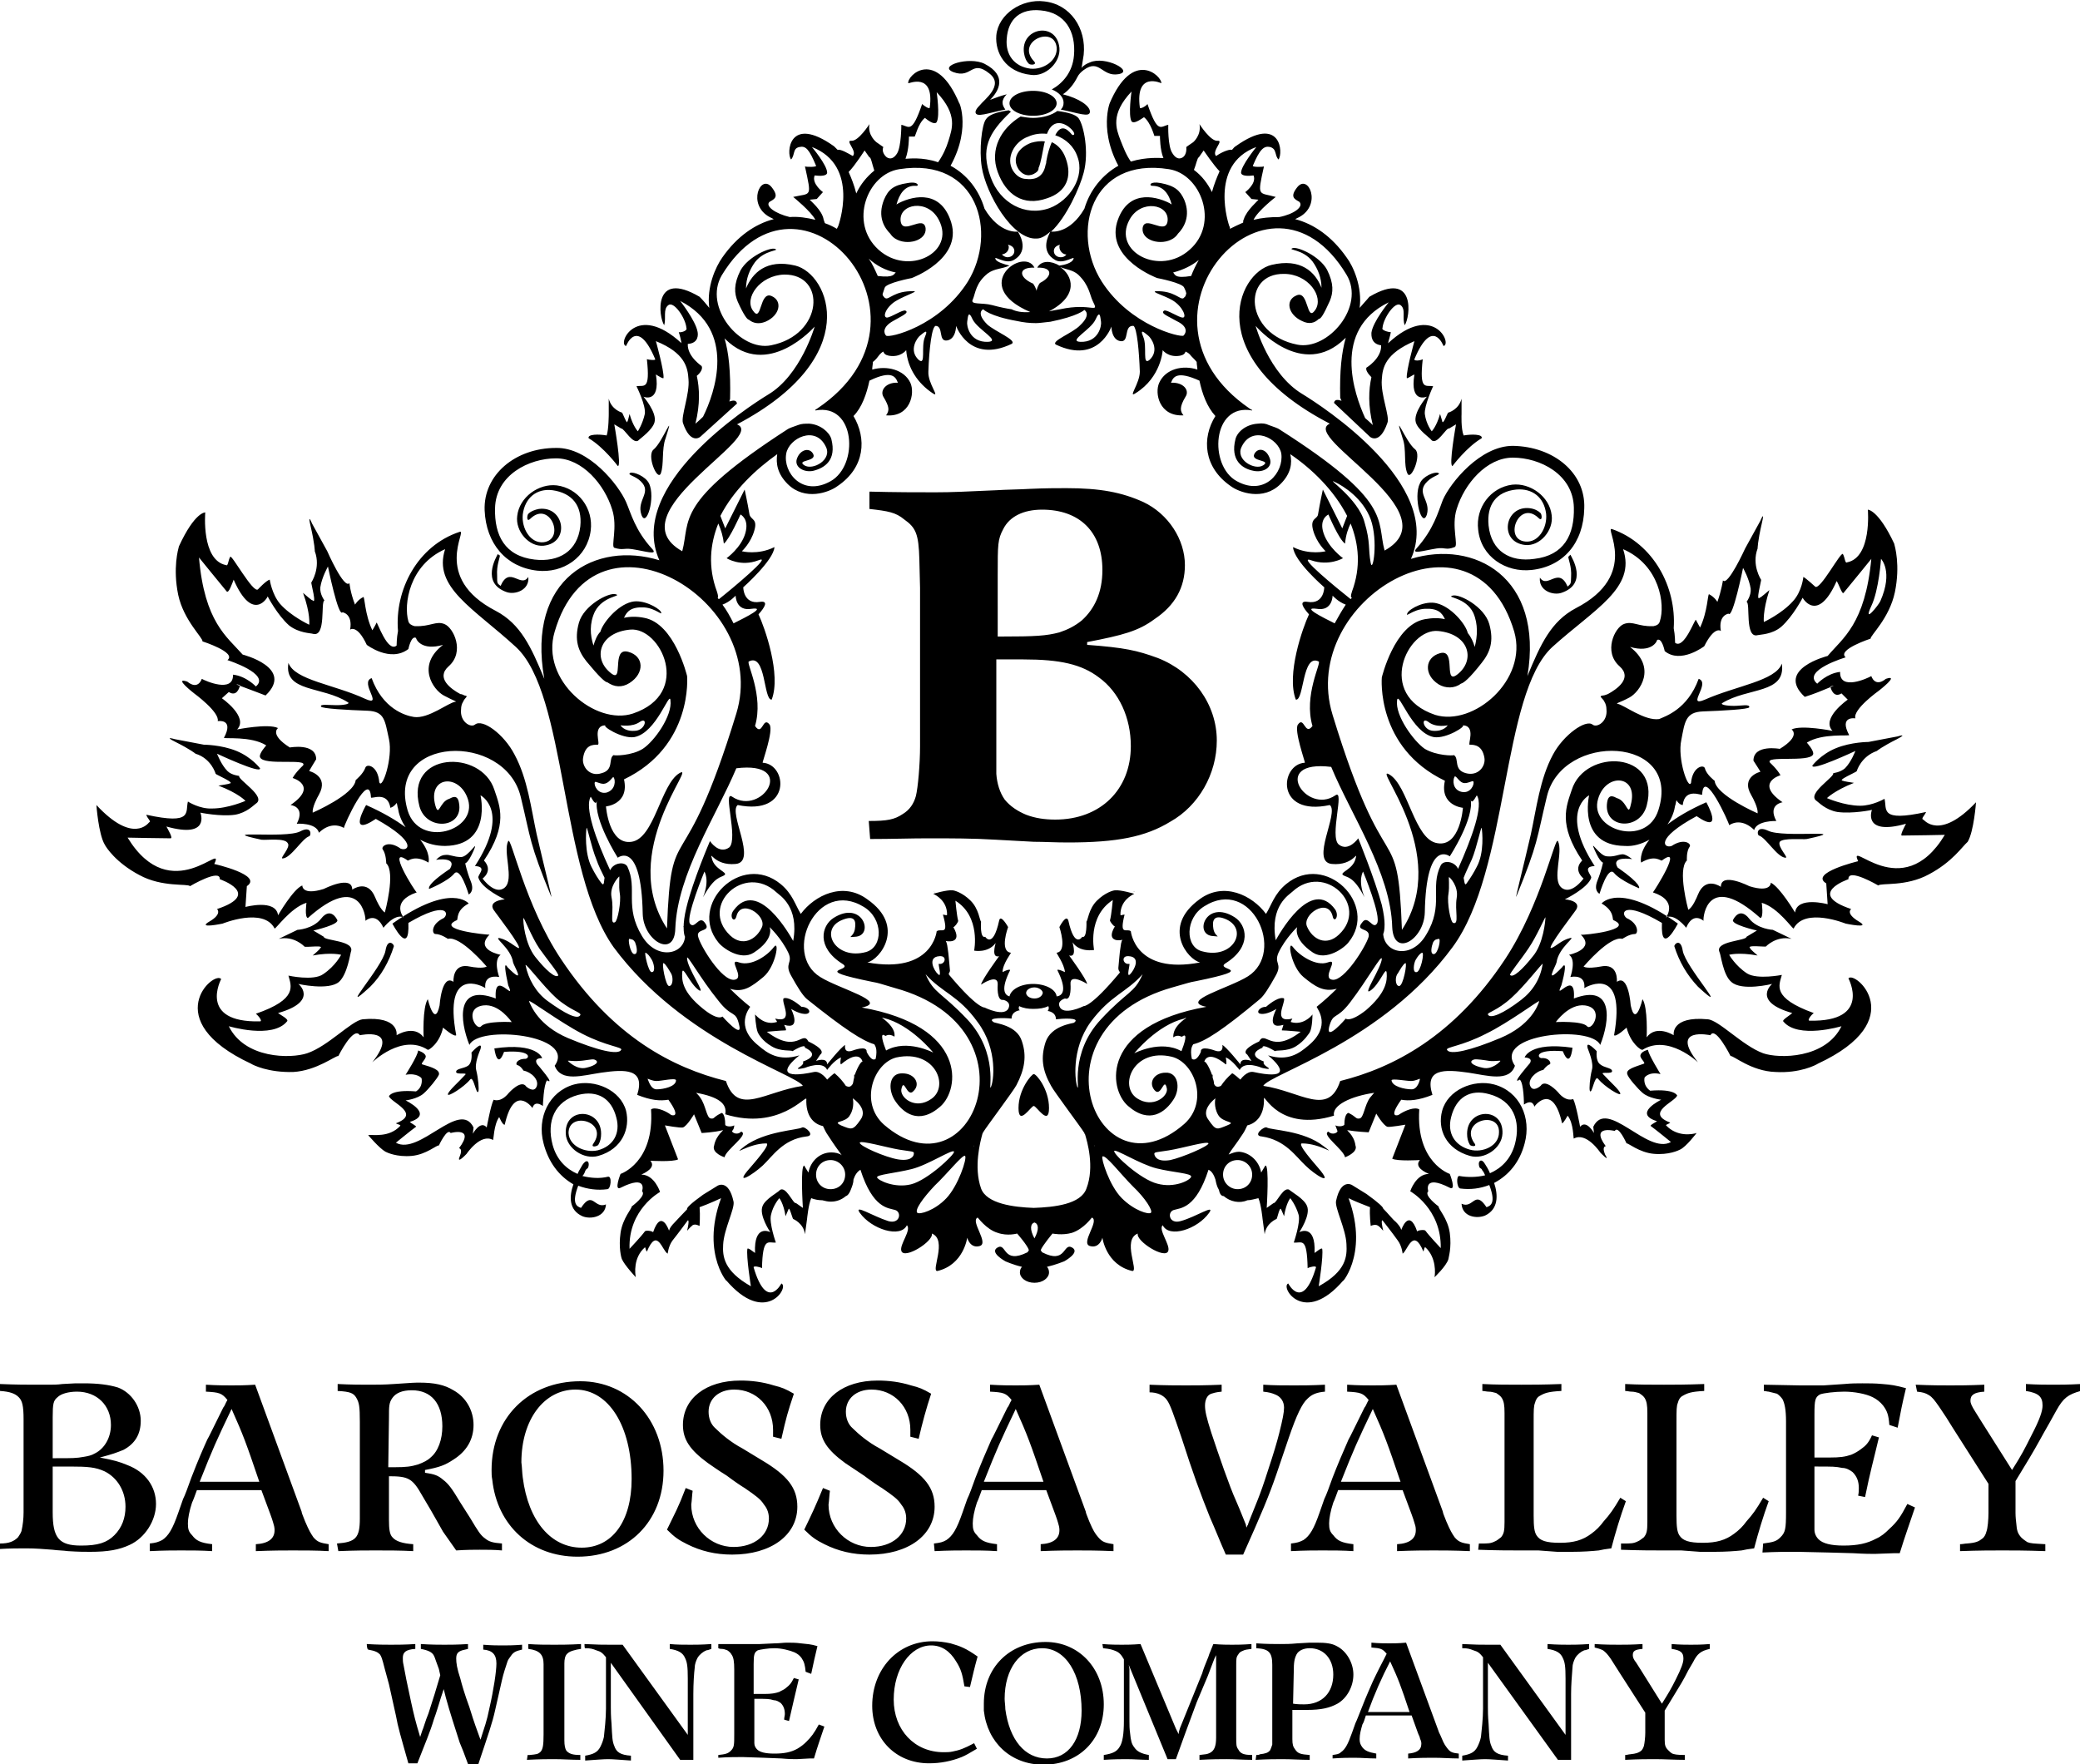 <?xml version="1.0" encoding="UTF-8"?>
<!-- Generator: Adobe Illustrator 27.8.0, SVG Export Plug-In . SVG Version: 6.00 Build 0)  -->
<svg xmlns="http://www.w3.org/2000/svg" xmlns:xlink="http://www.w3.org/1999/xlink" version="1.1" id="Layer_1" x="0px" y="0px" viewBox="0 0 300 254.4" style="enable-background:new 0 0 300 254.4;" xml:space="preserve">
<style type="text/css">
	.st0{fill-rule:evenodd;clip-rule:evenodd;}
</style>
<path class="st0" d="M232.5,154.4c0.2,0.6-1.7,0.1-1.3,0.5c1,1.1,2.4,2.3,2.5,2.8c0.1,0.5-2.3-1-3.2-2.1c-0.5-0.7-0.9,2.4-1.2,1.7  c-0.1-0.3,0-1.8,0.3-3c0.3-1-0.5-2.8-0.6-3.1c-0.4-1.4,1.3,0.4,1.3,0.4s-0.2,1.4,0.5,1.9C231.4,154,232.4,154,232.5,154.4  L232.5,154.4z M236.4,128.1c0,0-2.7-1.1-3.6-2.2c-0.9-1.1-2.1,3-2.1,3s-0.9-0.4-0.3-1.9c0.6-1.5,0.8-2.6,0.8-2.6s-0.4,0-1.2-1.8  c-0.8-1.8,0.7,0.9,1.8,0.9c1.1,0.1,1.6-0.3,2.3-0.3c0.6,0.1,1.3,0.7,1.3,0.7s-3.1-0.5-2.1,1.2C236.9,127.6,236.4,128.1,236.4,128.1z   M244.9,142.3c-1.6-1.7-2.7-3.6-3.4-5.8c-0.1-0.3,0.9-1.3,1.2,0.6C243.1,139.5,249.9,146.9,244.9,142.3L244.9,142.3z M262.2,153.4  c-0.3,0.2-2.6,1.4-6.1,1.2c-3.5-0.1-6.1-2.4-6.5-2.3c0,0-2.2-4.4-2.9-3c0,0-6-1.3-1.8,3.9c0,0-4.3-4.1-8-1.8  c-0.2,0.1-1.7-0.9-2.3-3.2c0,0-1.5,1.4-1.8,1.1c1.8-10.1-3.8-7.1-4.3-6.8c0,0,0.4-2-2-1.6c0,0,0.9-2.5-0.2-3.2c0,0,3.9-0.8,1.7-2.9  c0.4,0.1,7.9-0.7,4.7-2.1c-0.2-0.1,0.2-1.3-1.7-2.4c0,0,2.5-3.2,11,2.9c0,0-2.5,4.9-2.3-0.1c-5.6-3.3-6-1.4-5.1-0.7  c1.8,0.8,1.7,2.3,1.2,2.3c-0.8,0-1.8,0.7-1.8,0.7c-1.8-0.5-5.6,4-5.6,4c0.5,0.3,1.9,0.1,2.4,0c2.7-0.6,2.4,2.2,2.4,2.2  c1.7-1.2,2,3.4,2,3.4c0.7,3.3,1.7-0.9,1.7-0.9c0.8,1.2,0.6,5.5,0.6,5.5c1.4-1.9,3.9-0.3,3.9-0.3s-0.5-2.8,4.9-2.3  c1.6,0.1,5,3.8,8,4.9c2.3,0.8,9,0.8,11.3-3.9c0,0-6.3,1.9-8.4-0.7c-0.2-0.2,1-0.9,1.3-1.2c-6-1.7-2.8-4.3-2.9-4.2  c0,0-4.4,1.1-5.9-0.3c-1.2-1-1.5-4-1.7-4.3c-0.7-1.6,3.9-1.6,3.9-2.2l1.5-0.9c0,0-4-0.9-3.4-1.6c0,0,0.9-1.9,2.3-0.1  c1.2,1.5,3.4,1.6,3.4,1.6l2.7,1.3c-2.2-0.5-3.7,1.1-3.7,1.1c0,0.1-3.1-0.3-2.2,0.3c-0.4-0.2,1,1,1,1c-2.8-0.5-4.1-0.1-4.1-0.1  s0.9,1.6,2.6,2.7c1.5,0.9,5,0.2,5,0.2c-0.4,1.5-1.5,3.3,4.6,5.5c-0.4,0.3-1,1.1-0.6,1.1c9,0.2,5.6-6.1,5.6-6.1  C267.5,139.9,275.7,147.1,262.2,153.4L262.2,153.4z M230.8,166.2c0,0-2-3-3.8-2c-0.1,0.1,0-2.2-0.9-3.3c0,0-0.6,1.1-0.8,1.1  c-1.3-5.8-3.8-2.7-4-2.4c0,0-0.2-1.2-1.5-0.3c0,0,0-3.1-0.6-3.6c-1.4,0.9,1.4-2.3,1.4-2.3s0.7-0.8-0.7-0.9c0,0,0.7-2.3,6.9-1.4  c0,0-0.3,3.2-1.4,0.5c-4-0.3-3.7,0.9-3.1,1c1.2-0.1,1.5,0.8,1.2,0.9c-0.5,0.2-0.9,0.8-0.9,0.8c-1.1,0.2-2.3,1.4-1.9,2.3  c0.4,1,1.5,0,1.5,0c0.7-1.1,2.5,0.9,2.5,0.9c1.2,1.5,2.2,1,2.2,1c0.4,0.7,1,4,1,4c0.9-1.1,2,0.9,2,0.9l-0.1-0.9  c2-4.2,7.8,4.1,11.2,2.2c0,0-2.2-1.8-2.9-2.3c-0.2-0.1,0.6-0.5,0.9-0.7c-3.6-1.1,0.6-3.1,0.6-3.1c0,0-1.8-0.2-2.7-1  c-0.7-0.6-2.1-2.2-2.2-2.7c-0.2-0.7,1-1,2.4-1.5c0.3-0.1-0.6-0.8-0.5-1.2c0.1-0.6,1.1-0.8,1.1-0.8c0,0.6,1.8,3.5,1.8,3.5  c-1.7-0.4-2.3,0.5-2.3,0.5s-0.3,1.1,0.8,1.9c3.6-0.3,3.9,0.7,3.9,0.7c-0.3,0.9-4.7,2.5-1,3.9c-0.2,0.2-0.7,0.3-0.6,0.4  c1.6,1.7,3.8,1.3,4.4,1.1c0,0,0,0,0,0s-1.5,2-2.4,2.4c-0.2,0.1-1.6,0.8-3.8,0.6c-2.1-0.2-3.7-1.6-3.9-1.5c0,0-1.2-2.7-1.7-1.8  c0,0-3.6-0.9-1.3,2.2c0,0-0.6,0-0.1,1.2C232.3,167.8,230.8,166.2,230.8,166.2z M245.1,163.5c0,0,0,0-0.1,0c0,0-0.1,0-0.1,0  L245.1,163.5z M212,165.1c-0.3-0.5-0.4-1-0.4-1.6c0-3.7,5.3-3.9,5.1,0c-0.1,2.1-2.6,3.8-4.7,3.2c-3.5-1-4.7-3.9-4-6.5  c0.8-3,4.5-4.6,7.5-3.8c3.7,1,5.4,4.8,4.4,8.5c-0.7,2.7-2.3,4.6-4.4,5.7c0.6,1.8,0.6,3.8-1.3,4.7c-1.2,0.5-3.3,0.2-3.4-1.7  c1.7,0.8,1.9-2.1,3.6,0.5c0.6-0.2,1.4-0.6,0.4-3.2c-1.3,0.5-2.7,0.7-4.2,0.5c-0.5-0.1-0.6-1.9-0.1-1.8c1.1,0.2,2.5,0.2,3.7-0.1  c-0.1-0.2-0.2-0.5-0.4-0.7c-0.2-0.5-0.4-0.1-0.5-0.8c-0.1-0.6,0.4-1,0.9-0.1c0.2,0.3,0.5,0.8,0.7,1.3c1.6-0.7,3-2,3.6-4.2  c0.9-3.4-0.3-6.3-3.7-7.2c-2.8-0.8-4.8,0.5-5.5,3.3c-0.6,2.3,0.5,4.1,2.7,4.7c1.8,0.5,4.2-0.5,4.2-2.5c0.1-3.2-5.7-1.7-3.6,1.5  C213.2,165.5,212.1,165.3,212,165.1z M56.8,136.5c-0.7,2.2-1.8,4.2-3.4,5.8c-5,4.6,1.8-2.8,2.2-5.2  C55.9,135.2,56.9,136.2,56.8,136.5z M62.9,124c0,0,0.6-0.7,1.3-0.7c0.7-0.1,1.2,0.3,2.3,0.3c1.1,0,2.6-2.8,1.8-0.9  c-0.8,1.8-1.2,1.8-1.2,1.8s0.2,1.1,0.8,2.6c0.6,1.5-0.3,1.9-0.3,1.9s-1.2-4.1-2.1-3c-0.9,1.1-3.6,2.2-3.6,2.2s-0.6-0.5,3-2.9  C66,123.5,62.9,124,62.9,124z M48.8,152.3c-0.4-0.1-3.1,2.1-6.5,2.3c-3.6,0.1-5.8-1-6.1-1.2c-13.5-6.3-5.3-13.5-4.3-12.2  c0,0-3.4,6.3,5.6,6.1c0.4,0-0.2-0.8-0.6-1.1c6.1-2.1,5.1-4,4.7-5.5c0,0,3.6,0.8,5-0.2c1.8-1.2,2.6-2.8,2.6-2.8s-1.4-0.4-4.1,0.1  c0,0,1.4-1.2,1-1c1-0.6-2.2-0.1-2.2-0.3c0,0-1.5-1.6-3.7-1.1l2.7-1.3c0,0,2.2-0.1,3.4-1.6c1.4-1.8,2.3,0.1,2.3,0.1  c0.6,0.7-3.4,1.6-3.4,1.6l1.5,0.9c0,0.6,4.6,0.5,3.9,2.2c-0.1,0.3-0.5,3.2-1.7,4.3c-1.5,1.3-5.9,0.3-5.9,0.3c0-0.1,3.1,2.5-2.9,4.2  c0.4,0.3,1.6,0.9,1.3,1.2c-2.1,2.6-8.4,0.7-8.4,0.7c2.3,4.7,8.9,4.7,11.3,3.9c3-1,6.4-4.7,8-4.9c5.4-0.5,4.9,2.3,4.9,2.3  s2.5-1.6,3.9,0.3c0,0-0.2-4.3,0.6-5.5c0,0,1,4.2,1.7,0.9c0,0,0.3-4.6,2-3.4c0,0-0.2-2.8,2.4-2.2c0.5,0.1,1.8,0.3,2.4,0  c0,0-3.8-4.5-5.6-4c0,0-1-0.7-1.8-0.7c-0.5,0-0.7-1.4,1.2-2.3c0.8-0.6,0.5-2.6-5.1,0.7c0.2,5-2.3,0.1-2.3,0.1c8.5-6,11-2.9,11-2.9  c-1.9,1-1.5,2.3-1.7,2.4c-3.2,1.4,4.2,2.1,4.7,2.1c-2.2,2.2,1.6,2.9,1.6,2.9c-1.1,0.8-0.2,3.2-0.2,3.2c-2.4-0.4-2,1.6-2,1.6  c-0.4-0.3-6.1-3.3-4.2,6.8c-0.3,0.3-1.9-1.1-1.9-1.1c-0.5,2.3-2.1,3.3-2.2,3.2c-3.7-2.4-8,1.8-8,1.8c4.1-5.2-1.8-3.9-1.8-3.9  C51,147.9,48.8,152.3,48.8,152.3z M69.3,151.3c-0.1,0.3-0.9,2-0.6,3.1c0.3,1.2,0.4,2.7,0.3,3c-0.3,0.7-0.7-2.4-1.2-1.7  c-0.9,1.1-3.3,2.6-3.2,2.1c0.1-0.5,1.5-1.7,2.5-2.8c0.4-0.4-1.5,0.1-1.3-0.5c0.1-0.4,1.1-0.4,1.7-0.8c0.7-0.5,0.5-1.9,0.5-1.9  S69.7,149.9,69.3,151.3L69.3,151.3z M78.4,164.9c-1-3.7,0.8-7.5,4.4-8.5c3-0.8,6.7,0.8,7.5,3.8c0.6,2.5-0.5,5.5-4,6.5  c-2.1,0.6-4.6-1.1-4.7-3.2c-0.2-3.9,5.1-3.7,5.1,0c0,0.6-0.1,1.1-0.4,1.6c-0.1,0.2-1.2,0.5-0.7-0.2c2.2-3.2-3.6-4.7-3.6-1.5  c0.1,1.9,2.4,2.9,4.2,2.5c2.3-0.6,3.3-2.5,2.7-4.7c-0.7-2.8-2.7-4-5.5-3.3c-3.4,0.9-4.6,3.8-3.7,7.2c0.6,2.2,2,3.5,3.6,4.2  c0.2-0.5,0.5-0.9,0.7-1.3c0.6-0.9,1-0.5,0.9,0.1c-0.1,0.6-0.3,0.3-0.5,0.8c-0.1,0.3-0.2,0.5-0.4,0.7c1.2,0.3,2.5,0.4,3.7,0.1  c0.6-0.1,0.4,1.8-0.1,1.8c-1.4,0.2-2.9,0-4.2-0.5c-1,2.6-0.2,3,0.4,3.2c1.7-2.6,1.9,0.2,3.6-0.5c-0.1,1.8-2.2,2.2-3.4,1.7  c-2-0.9-1.9-2.9-1.3-4.6C80.6,169.6,79.1,167.6,78.4,164.9L78.4,164.9z M53.4,163.5C53.4,163.5,53.3,163.5,53.4,163.5  c-0.1,0-0.2,0-0.2,0L53.4,163.5z M57.7,162.4c0.2-0.2-0.3-0.2-0.6-0.4c3.7-1.4-0.7-3-1-3.9c0,0,0.3-1,3.9-0.7  c1.1-0.7,0.8-1.9,0.8-1.9s-0.6-0.8-2.3-0.5c0,0,1.8-2.8,1.8-3.5c0,0,1,0.3,1.1,0.8c0.1,0.4-0.8,1.1-0.5,1.2c1.4,0.4,2.6,0.8,2.4,1.5  c-0.2,0.5-1.5,2.1-2.2,2.7c-0.9,0.8-2.6,1-2.6,1c0,0,4.2,2,0.6,3.1c0.2,0.2,1,0.6,0.9,0.7c-0.7,0.5-2.9,2.3-2.9,2.3  c3.4,1.9,9.2-6.3,11.2-2.2l-0.1,0.9c0,0,1.1-2,2-0.9c0,0,0.6-3.3,1-4c0,0,1,0.5,2.2-1c0,0,1.8-2,2.5-0.9c0,0,1.1,1,1.5,0  c0.4-1-0.8-2.1-1.9-2.3c0,0-0.4-0.7-0.9-0.8c-0.3-0.1-0.1-0.9,1.2-0.9c0.6-0.1,0.9-1.3-3.1-1c-1,2.7-1.4-0.5-1.4-0.5  c6.2-0.9,6.9,1.4,6.9,1.4c-1.4,0-0.7,0.9-0.7,0.9s2.7,3.1,1.4,2.3c-0.5,0.6-0.6,3.7-0.6,3.7c-1.3-0.9-1.5,0.3-1.5,0.3  c-0.2-0.3-2.7-3.4-4,2.4c-0.3,0.1-0.8-1.1-0.8-1.1c-0.8,1.1-0.8,3.4-0.9,3.3c-1.8-1-3.8,2-3.8,2s-1.5,1.6-1,0.4  c0.5-1.2-0.1-1.2-0.1-1.2c2.4-3.2-1.2-2.2-1.2-2.2c-0.5-0.8-1.7,1.8-1.7,1.8c-0.3-0.1-1.8,1.3-3.9,1.5c-2.2,0.2-3.6-0.5-3.8-0.6  c-0.9-0.5-2.5-2.4-2.5-2.4l0,0C53.8,163.6,56.1,164.1,57.7,162.4L57.7,162.4z M37.7,121.1c-7-1.5,3.5-0.1,5.6-1.2  c1.7-0.9,1.6,0.6,1.3,0.7c-1,0.3-2.6,3.1-3.8,3.2c-0.6,0.1,1.2-1.6,0.7-2.2C41.1,120.8,38.4,121.2,37.7,121.1z M149.4,24.9  c-0.8,0.6-1.8,0.5-2.5-0.5c-1-1.6,0-3.1,1.8-3.8c0.7-0.2,1.4-0.3,2-0.2c0,0.1-0.1,0.3-0.1,0.4c-0.2,1-0.5,2.8-0.8,3.4  C149.8,24.5,149.7,24.7,149.4,24.9z M257.5,123.7c-1.2-0.1-2.8-2.9-3.8-3.2c-0.3-0.1-0.4-1.5,1.3-0.7c2.2,1.1,12.6-0.3,5.6,1.2  c-0.6,0.1-3.4-0.2-3.9,0.4C256.3,122.1,258.1,123.8,257.5,123.7L257.5,123.7z M278.2,126.1c-3.3,1.8-6.9,1.2-7.3,1.6  c0,0-4.4-2.6-4.3-0.9c0,0-6.2,2.1,0.4,4.3c0,0-0.9,0.6,1.1,1.8c1.9,1.1-1.9,0.3-1.9,0.3s-5.9-2.4-7.5,0.7c-0.1,0.2-2.2-3-4.6-3.7  c0,0,0.3,2.1-0.2,2.2c-7.6-6.8-8.3-0.2-8.2,0.4c0,0-1.5-1.4-2.5,1c0,0-1.6-2.1-2.9-1.5c0,0,1.8-2.4-1.9-3.6c0.2-0.2,4.5-7,1.3-4.6  c-0.2,0.1-1-0.9-3,0.3c0,0-0.4-1.3,1.2-3.3c-1.1,0.6-2.3,1-3.6,0.9c-6.8-0.1-5.1-7.3-5.1-7.3s-4.4,2.2,0.8,10.2  c-1.9,0.1-0.4,1.3-0.5,1.7c-0.5,1.5-3.8,3.1-3.8,3.1s2.8,0.2,1.4,1.8c0.5-0.6-4.4,5.7-3.3,5.2c0.6-0.2,1.4-1.1,2.6-1.4  c1.1-0.3-1.6,1.3-1.9,3.5c-0.1,0.5-1.9,3.5,0.8,0.7c0.7-1,0.4,0.8-0.1,2.6c-1.2,2.6,2.1-2.5,1.8,1.9c5.8-2.2,5.2,3.2,3.8,6.7  c-1.3-2.9-15.5-1.6-12.3,3c-0.8,2.4-4,1.4-6.7,1c-3.5-0.5-6.4-0.6-5.2,3.2c-2,0.8-3.4,0.9-4.5,0.7c-2,2.8-0.4,2.2-0.4,2.2  c1-0.7,2.4-1.2,3-0.8c-0.5,7.7,4.4,9.3,4.4,9.3s1,2.5,0,2c-3.9-2-3.1,0.5-3.1,0.5c-0.7,0.6,1.5,2.2,1.5,2.2  c-0.1,0.3,1.3,1.7,1.6,3.8c0.3,2.2-0.2,3.6-0.2,3.8c-0.3,1-2,2.6-2,2.6l0,0c0.1-0.5,0.3-2.8-1.3-4.3c-0.2-0.1-0.2,0.4-0.3,0.6  c-1.5-3.6-2.3-0.1-3,0.3c0,0-0.1-1.1-0.7-1.9c-0.7-1-2.2-2.9-2.2-2.9s-0.3-0.2,0.1,1.5c0,0-0.7-0.8-0.6-0.6  c-0.4-0.5-1.2-0.1-1.2-0.1c0,0-0.2-1.6-0.1-2.7c-1-0.4-2.1-0.8-3.1-1.3c3.1,8.4-1.5,12.8-0.7,11.8c-5.7,6.7-9.2,1-8,0.5  c0,0,2.1,4.1,4-2.3c0.1-0.3-0.9-0.1-1.2,0.1c-0.1-4.6-0.8-3.6-2-3.7c0,0,1-2.9,0.7-4c-0.4-1.4-1.2-2.4-1.2-2.4s-0.6,0.7-0.9,2.6  c0,0-0.5-1.2-0.4-0.9c-0.2-0.8-0.6,1.4-0.7,1.3c0,0-1.5,0.6-1.7,2.2l-0.3-2.2c0,0-0.2-2.1-0.6-3c-0.5,0.1-1.1,0.3-1.6,0.3  c-1.1,0.5-2.5,0.2-3.4-0.6c-0.4,0-0.6-0.4-0.7-0.9c-0.3-0.5-0.4-1-0.5-1.5c-0.2-0.6-0.5-1.2-1-1.4c-1.8,5.6-4,5.5-5,5.8  c-1,0.3-0.7,2.1,1,1.6c2.2-0.6,5-2.5,4.1-1.2c-1.7,2.4-5.8,3.7-6.7,1.8c-0.7,0.6,1.1,2.8,0.8,3.7c-0.4,1.3-4.7-1.4-4.4-2.5  c-2.3,0.9,0.2,5.5-0.8,5.4c-3.8-0.9-4.3-4.8-4.3-4.8s-0.4,1.6-1.8,1.2c-1.4-0.4,1.4-3.6,0.3-4.1c0-0.1-1.1,1.6-2.9,2.2  c-1.4,0.4-2.8,0.1-2.8,0.1s-1.5,1.8-1.7,2.4l0,0c0.1,0.1,0.1,0.2,0.2,0.3c3.5,1.8,3-1.4,4.3-0.7c1.3,0.7-1.1,2-1.1,2  s-1.2,0.5-2.5,0.8c0.2,0.2,0.3,0.5,0.3,0.8c0,0.8-0.9,1.5-2.1,1.5s-2.1-0.7-2.1-1.5c0-0.3,0.1-0.6,0.3-0.8c-1.3-0.3-2.4-0.8-2.4-0.8  s-2.4-1.3-1.1-2c1.3-0.7,0.7,2.5,4.3,0.7c0.1-0.1,0.1-0.2,0.2-0.3l0,0c-0.2-0.7-1.7-2.4-1.7-2.4s-1.4,0.4-2.8-0.1  c-1.7-0.5-2.9-2.3-2.9-2.2c-1.1,0.5,1.7,3.7,0.3,4.1c-1.4,0.4-1.8-1.2-1.8-1.2s-0.5,3.9-4.3,4.8c-1,0.1,1.5-4.5-0.8-5.4  c0.3,1.1-4,3.8-4.4,2.5c-0.3-0.9,1.5-3,0.8-3.7c-0.9,1.9-5.1,0.6-6.8-1.8c-0.9-1.3,1.9,0.5,4.1,1.2c1.7,0.5,2-1.3,1-1.6  c-1-0.3-3.2-0.2-5-5.8c-0.5,0.3-0.8,0.8-1,1.4c0,0.5-0.2,1-0.4,1.5c-0.2,0.5-0.4,0.8-0.7,0.9c-0.6,0.5-1.3,0.8-2.2,0.8  c-0.4,0-0.8-0.1-1.2-0.2c-0.5,0-1.1-0.1-1.6-0.3c-0.4,0.9-0.6,3-0.6,3l-0.3,2.2c-0.2-1.6-1.7-2.2-1.7-2.2c-0.1,0-0.6-2.1-0.7-1.3  c0.1-0.3-0.4,0.9-0.4,0.9c-0.3-1.9-0.9-2.6-0.9-2.6s-0.9,1-1.2,2.4c-0.3,1.2,0.7,4,0.7,4c-1.1,0.1-1.9-0.9-2,3.7  c-0.3-0.2-1.3-0.4-1.2-0.1c1.9,6.4,4,2.3,4,2.3c1.2,0.5-2.3,6.2-8-0.5c0.8,1-3.8-3.4-0.7-11.8c0,0-1.7,0.8-3.1,1.3  c0.1,1.1,0,2.7,0,2.7c-0.1,0-0.8-0.5-1.2,0.1c0.1-0.2-0.6,0.6-0.6,0.6c0.4-1.7,0.1-1.5,0.1-1.5s-1.4,1.9-2.2,2.9  c-0.6,0.8-0.7,1.9-0.7,1.9c-0.8-0.4-1.5-3.9-3-0.3c-0.2-0.2-0.2-0.7-0.3-0.6c-1.7,1.5-1.4,3.8-1.3,4.3v0c0,0-1.6-1.7-2-2.6  c-0.1-0.2-0.5-1.7-0.2-3.8c0.3-2.1,1.7-3.6,1.6-3.8c0,0,2.2-1.6,1.5-2.2c0,0,0.9-2.5-3.1-0.5c-1,0.5,0-2,0-2s4.9-1.6,4.4-9.3  c0.5-0.4,2,0.1,2.9,0.8c0,0,1.6,0.6-0.4-2.2c-1.2,0.2-2.5,0.1-4.5-0.7c1.2-3.8-1.7-3.7-5.2-3.2c-2.7,0.4-5.8,1.4-6.7-1  c3.2-4.5-11-5.9-12.3-3c-1.4-3.5-2-8.9,3.8-6.7c-0.3-4.4,3,0.8,1.8-1.9c-0.4-1.8-0.7-3.6-0.1-2.6c2.8,2.8,0.9-0.2,0.8-0.7  c-0.3-2.1-3-3.7-1.9-3.5c1.2,0.3,2,1.1,2.6,1.4c1.1,0.5-3.8-5.8-3.3-5.2c-1.4-1.6,1.4-1.8,1.4-1.8s-3.3-1.5-3.8-3.1  c-0.2-0.4,1.4-1.6-0.5-1.7c5.2-8,0.8-10.2,0.8-10.2s1.7,7.2-5.1,7.3c-1.3,0-2.5-0.3-3.6-0.9c1.6,2,1.2,3.3,1.2,3.3  c-2-1.2-2.9-0.2-3-0.3c-3.2-2.3,1,4.4,1.3,4.6c-3.8,1.3-1.9,3.6-1.9,3.6c-1.3-0.6-2.9,1.5-2.9,1.5c-1.1-2.4-2.6-1-2.6-1  c0.1-0.5-0.7-7.2-8.3-0.4c-0.5-0.1-0.2-2.2-0.2-2.2c-2.3,0.7-4.5,3.9-4.6,3.7c-1.6-3.1-7.5-0.7-7.5-0.7s-3.8,0.8-1.9-0.3  c1.9-1.1,1.1-1.8,1.1-1.8c6.6-2.2,0.4-4.3,0.4-4.3c0.1-1.6-4.3,1-4.3,1c-0.3-0.4-4,0.2-7.3-1.6c-3.4-1.8-4.8-4-5-4.4  c-0.9-1.5-1.2-5.7-1.2-5.7c5.3,5.7,7.5,2.6,7.6,2.5c0.4-0.1-0.3-0.6-0.4-1.1c6.8,1.5,5.6-0.4,6-1.9c0,0,1.7,1.1,3.5,1  c2.3,0,4.8-1.1,4.8-1.1s-1-1.1-3.9-2.2c0,0,2-0.3,1.5-0.3c1.2,0-1.9-1.3-1.9-1.4c0,0-0.6-2.2-2.9-2.9c0,0-0.7-0.6-2.9-1.7  c-1.8-0.9-0.1-0.4-0.1-0.4l4.2,0.8c0,0,2.5,0,4.7,0.9c2.2,0.9,3.4,2.5,3.4,2.5c0.2,0.9-6.2-2.1-6.2-2.1s0.6,1.6,1.5,2.5  c0.6,0.6,1.7,0.7,1.7,0.7c-0.3,0.5,4,3,2.4,4c-0.3,0.2-1.3,1.3-3,1.6c-2.1,0.3-5-0.3-5-0.3c0,0,1.5,3.8-4.9,2c0.2,0.4,1,1.7,0.6,1.7  c-1.5,0-6.2-0.1-6.2-0.1c6.3,10.3,14.2,0.3,12.5,3.8c0,0,7.1,1.6,4.7,3.2l-0.2,3c0,0,4.4-1.2,4.7,1.2c0,0,2.2-3.8,3.5-4.3  c0,0-0.1,1.5,3.1,0.5c0,0,4.1-2.1,4.1,0.1c0,0,2.2-1.6,3.3,1.1c0.2,0.5,0.8,1.8,1.4,2.2c0,0,1.6-5.8,0.2-7.1c0,0,0-1.3-0.5-2  c-0.3-0.4,0.8-1.4,2.6-0.1c1.1,0.4,2.5-0.9-3.6-4.3c-4.2,2.8-1.4-2-1.4-2c2.5,1.1,4.3,2.2,5.7,3.2c-0.7-1-1-2-1.1-2.7  c-0.1-0.3-0.1-0.6-0.2-0.8c-0.4,0.6-0.9,0.7-0.9,0.7c-0.4-2.5-2.8-1.2-2.8-1.5c-0.2-4.1-3.9,4-3.9,4.4c-2-1.1-3.6,0.7-3.6,0.7  c-0.4-1.5-3.2-1.3-3.2-1.3c1.3-2.5-0.9-2.7-0.9-2.7c4.1-2.8,0.3-3.9,0.3-3.9c0.5-0.9,1.5-1.8,1.5-1.8c0.8-1.1-5.7,0.1-6.2-1.2  c-0.2-0.5,0.9-1.7,0.9-1.7c-2.2-1.4-6.2-0.9-6.1-1.1c1.5-2.8-0.9-2.4-0.9-2.4c0.3-1.3-3.4-4-3.4-4s-3.1-2.4-1-1.7  c1.6,1.3,2.1-0.4,2.1-0.4c0.5,0.3,4.6,2.1,4.5-0.6c1.9,0.2,3.3,1.7,3.3,1.7c2.2-1.8-4.1-3.8-4.1-3.8c1.4-1.1-3.6-2.7-3.6-2.7  c0.1-0.5-2.7-3-3.5-6.7c-0.8-3.9,0-6.6,0.1-7c2.3-5,3.8-4.9,3.8-4.9s-0.6,6.9,3,7.6c0.3,0.2,0.3-0.7,0.6-1.2c0.2-0.4,3.3,5.3,4,4.7  c0,0,1.2-1.3,1.7-1.4c0,0,0.3,2.1,1.5,3.5c1.6,1.8,4.2,3,4.2,3s0.2-1.6-0.9-4.6c0,0,1.6,1.4,1.3,1c0.8,1-0.2-2.5-0.1-2.5  c0,0,1.4-2.1,0.5-4.5c0,0,0-1-0.6-3.6c-0.5-2.1,0.2-0.4,0.2-0.4l2.2,4c0,0,2.4,5.5,3.2,4.6c0,0,0.1,1.3,0.8,3.1c0,0,0.4-0.7,1.2-1.1  c0.2-0.1,0.2,2.5,1.3,4.8c0,0,0.5-0.8,0.6-1.1c0.1-0.2,1.6,4.4,2.9,3.3c0,0,0-1.1,0.2-2.1c-0.5-5.9,2.8-12.3,8.9-14.3  c1.2-0.4-4.1,6.6,5.2,11.4c3.6,1.9,5.1,5.2,7,9.8C75.9,83.3,86,78,95.1,80.8C90.3,70,108,58.6,110.8,56.9c4.7-2.8,6.7-9.8,6.7-9.8  s-6.8,7.8-12.9,1.8c0,0-0.1-0.1-0.1-0.1c0.6,2,0.9,4.8,0.8,8.7c0,0.1-0.1,0.3-0.1,0.4c0.6-0.2,1-0.2,1.1,0.3L101,63  c0,0-1.4,1.2-2.5-2c-0.3-1,1-4.2,0.8-6.3c-0.1-1.7-0.5-3.8-4.7-5.5c0,0,1.2,4.3,1.1,5.3c0,0.2-0.8-0.3-1.1-0.5  c0.7,4.3-1.9,3.2-1.8,3.2c0,0,2,2.3,1.6,3.7c-0.3,1.1-2,2.3-2.2,2.5c-0.8,1-2.2-1.7-2.6-1.6l-1-0.6c0,0,1.1,6.2,0.5,6  c0,0-2-2.7-4.2-4c-0.2-0.6,1.5-0.6,2.6-0.4c0.3-0.9,0.3-3.1,0.3-3.1l0-2.2c0.4,1.6,1.9,2,1.9,2c0.1,0,0.8,2,0.8,1.2  c0,0.3,0.3-1,0.3-1c0.5,1.8,1.2,2.5,1.2,2.5s0.7-1.1,1-2.5c0.2-1.2-1.2-4-1.2-4c1.1-0.2,2,0.7,1.5-3.9c0.3,0.1,1.3,0.2,1.2,0  c-2.6-6.2-4.2-1.9-4.2-1.9c-1.3-0.3,1.5-6.4,8-0.4c-0.2-0.2-0.1-0.2,0,0c-0.1-0.5-0.2-1-0.4-1.6c0.3,0.1,1.3-0.2,1.1-0.6  c-0.1-1.4-1.8-3.9-2.6-3.3c-0.8,0.6-0.3,1.8-0.6,2.9c-0.8-1.1-1.7-8.1,5.1-4.1c0.5,0.5,1,1.1,1.4,1.6c-0.4-3,0.9-5.9,1.9-7.3  c2.1-3,4.7-4.8,7.4-5.5c-0.2-0.1-0.4-0.2-0.6-0.3c-3.3-1.8-1.3-6.3,0.3-4.3c1.1,1.4,0.4,1.7-0.3,2.1c-0.7,0.6,0.8,1.7,2.9,2.2  c1.2-0.1,2.5,0.1,3.7,0.4c-0.6-1.2-3.2-3.3-3.2-3.3c2.6-0.6,2.7,0.2,1.7-4.4c0.3,0.1,1.7,0.1,1.6-0.1c-1-2.4-1.5-2.9-2.4-2.7  c-1,0.2-0.6,1.1-1.2,1.8c-0.7-0.8-0.4-6.6,6.2-1.9c0.1,0.1,0.3,0.3,0.5,0.5c0.5-0.1,1.5,0.5,2.2,0.9c0.7-0.7-1.2-2.3-0.2-2.2  c1,0.1,2.6-2.4,2.6-2.4c-0.3,1.6,1,2.6,1,2.6l1,0.7c-0.2,0.5,0,1,0.4,1.4c0,0,0.8,0.8,1.6-0.5c0.6-1,0.6-4.1,0.6-4.1  c1.1,0.2,1.5,1.4,3-3c0.3,0.3,1.1,0.8,1.1,0.5c0.7-5.2-3.1-3.4-3.1-3.5c-0.2-1.1,4-5.2,7.4,3c-0.4-1,1.9,3.1-1.3,8.9  c2.4,1.3,4.1,3.5,4.9,6.2c2.2,3.7,4.8,3.3,4.8,3.3s1.9,2.7-0.6,4.1c-1.2,0.7-3-0.8-2.6-0.1c0.2,0.4,1.2,0.7,2,0.9  c-1.1,0.5-2.1,0.4-3.1,1.1c-1.8,1.4-1.8,2.9-2.2,3.8c-0.4,0.8,1.3,0.4,2.8,0.8c1.1,0.3,2.1,0.5,2.8,0.6c0.6,0.3,1.5,0.5,2.7,0.4  c-8.9-3.8-0.9-9.5,0.6-6.4c-2.4-0.1-2.3,1.4-0.2,2.3c0.1,0.1,0.5,0.8,0.5,1.1v0c0-0.1,0-0.1,0-0.1c0.2-0.8,0.5-1.1,0.5-1.1  c1.8-0.9,1.9-2.3-0.4-2.2c0.6-1.1,2-1,3.2-0.3c0.8-0.1,1.8-0.4,2-0.9c0.4-0.7-1.4,0.8-2.6,0.1c-2.3-1.3-0.9-3.7-0.7-4.1  c-0.7,0.6-1.3,1-2,1c-3.5,0.2-7.3-6.5-7.9-10.3c-0.4-2.5,0-6.1,0.6-6.9c0.4-0.6,1.3-1,3.3-1.3c0.1,0.1,0.2,0.1,0.3,0.2  c-3.3,3.1-4.4,5.4-2.9,9.5c1.3,3.6,4.9,5.7,8.5,4.4c2.9-1.1,5.1-4.5,4-7.4c-0.5-1.5-1.7-2.6-3.2-3.1c0.7-1.4,1.5-1.2,2.4-0.1  c0.2,0.2,0.7,0-0.1-0.8c-0.8-0.8-2.6-1.7-3.5,0.7c-0.9-0.1-1.8,0-2.7,0.4c-2,0.7-3.3,3.1-2.2,4.9c0.5,0.8,1.2,1.2,1.9,1.2  c0.8,0.1,2.4,0.1,2.8-2c0-0.1,0.1-0.2,0.1-0.4c0,0,0-0.1,0-0.1c0.2-1.2,0.5-2.1,0.8-2.8c0.9,0.4,1.6,1.2,2,2.3  c1,2.7,0.1,4.9-2.7,5.8c-3.4,1.2-5.9-0.5-7.1-3.8c-1.2-3.3,0.5-6.3,3.3-8c0.6,0.1,1.2,0.2,1.8,0.2c1.4,0,2.7-0.4,3.5-1  c1.5,0.2,2.7,0.5,3.1,1.1c0.7,1,1.5,4.8,0.7,7.8c-0.5,2-2.5,6.5-4.7,8.5c0.2,0,2.7,0.3,4.8-3.3c0.8-2.7,2.6-4.9,4.9-6.2  c-3.1-5.8-0.8-10-1.3-8.9c3.4-8.1,7.6-4,7.5-3c0,0-3.8-1.8-3.1,3.5c0,0.3,0.9-0.2,1.1-0.5c1.5,4.4,1.9,3.2,3,3c0,0-0.1,3.1,0.6,4.1  c0.8,1.3,1.6,0.5,1.6,0.5s0.5-0.4,0.4-1.4c0,0,0.4-0.3,1-0.7c0,0,1.2-1,0.9-2.6c0,0,1.6,2.5,2.6,2.4c1-0.1-0.9,1.5-0.2,2.2  c0.7-0.5,1.8-1,2.3-0.9c0.2-0.2,0.3-0.4,0.5-0.5c6.6-4.7,6.9,1,6.2,1.9c-0.6-0.6-0.2-1.5-1.2-1.8c-0.9-0.2-1.5,0.3-2.5,2.7  c-0.1,0.2,1.3,0.2,1.6,0.1c-1,4.5-0.8,3.7,1.7,4.4c0,0-2.6,2-3.2,3.3c1.2-0.3,2.4-0.4,3.7-0.4c2.1-0.4,3.6-1.5,2.9-2.2  c-0.7-0.4-1.4-0.7-0.3-2.1c1.6-2,3.6,2.5,0.3,4.3c-0.2,0.1-0.4,0.2-0.6,0.3c2.7,0.7,5.3,2.5,7.4,5.5c1,1.3,2.3,4.3,1.9,7.3  c0.5-0.6,1-1.1,1.4-1.6c6.8-4,5.9,3,5.1,4.1c-0.4-1.1,0.2-2.3-0.6-2.9c-0.8-0.6-2.5,1.9-2.6,3.3c-0.2,0.3,0.8,0.6,1.2,0.6  c-0.1,0.6-0.3,1.1-0.4,1.6c0.2-0.2,0.2-0.2,0,0c6.5-6,9.3,0.1,8,0.4c0,0-1.6-4.3-4.2,1.9c-0.1,0.3,0.9,0.2,1.2,0  c-0.5,4.6,0.4,3.7,1.5,3.9c0,0-1.3,2.8-1.2,4c0.2,1.5,1,2.5,1,2.5s0.7-0.7,1.2-2.5c0,0,0.4,1.3,0.3,1c0.1,0.8,0.8-1.3,0.9-1.2  c0,0,1.5-0.4,1.9-2l0,2.2c0,0-0.1,2.1,0.3,3.1c1.1-0.2,2.8-0.2,2.6,0.4c-2.2,1.3-4.2,4-4.2,4c-0.6,0.1,0.5-6,0.5-6l-1,0.6  c-0.4-0.2-1.8,2.6-2.6,1.6c-0.1-0.2-1.9-1.4-2.2-2.5c-0.4-1.4,1.6-3.7,1.6-3.7c0,0-2.5,1.1-1.8-3.2c-0.3,0.1-1.1,0.7-1.1,0.5  c-0.1-1,1.1-5.3,1.1-5.3c-4.2,1.8-4.6,3.8-4.7,5.5c-0.2,2.2,1.2,5.4,0.8,6.3c-1.1,3.2-2.5,2-2.5,2l-5.2-4.9c0.1-0.5,0.5-0.5,1.1-0.3  c-0.1-0.1-0.1-0.3-0.2-0.4c-0.1-3.9,0.2-6.6,0.8-8.7c0,0-0.1,0.1-0.1,0.1c-6.2,6.1-12.9-1.8-12.9-1.8s1.9,6.9,6.7,9.8  c2.8,1.7,20.5,13.1,15.7,23.8c9.1-2.8,19.2,2.6,16.8,16.9c1.9-4.6,3.4-7.9,7-9.8c9.3-4.8,4-11.8,5.2-11.4c6,2.1,9.3,8.4,8.9,14.3  c0.2,1,0.2,2.1,0.2,2.1c1.3,1,2.9-3.6,3-3.3c0.1,0.2,0.6,1.1,0.6,1.1c1.1-2.3,1.1-4.9,1.3-4.8c0.8,0.4,1.2,1.1,1.2,1.1  c0.6-1.7,0.8-3.1,0.8-3.1c0.7,0.9,3.2-4.6,3.2-4.6l2.2-4c0,0,0.7-1.7,0.2,0.4c-0.6,2.6-0.6,3.6-0.6,3.6c-0.9,2.4,0.5,4.5,0.5,4.5  c0.1,0-0.9,3.5-0.1,2.5c-0.3,0.4,1.3-1,1.3-1c-1,3.1-0.8,4.6-0.8,4.6s2.6-1.2,4.2-3c1.3-1.4,1.5-3.5,1.5-3.5  c0.4,0.2,1.7,1.4,1.7,1.4c0.7,0.6,3.7-5.1,4-4.7c0.3,0.5,0.3,1.4,0.6,1.2c3.6-0.7,3-7.6,3-7.6s1.5,0,3.8,4.9c0.1,0.4,0.9,3.1,0.1,7  c-0.8,3.8-3.6,6.3-3.5,6.7c0,0-4.9,1.6-3.6,2.7c0,0-6.4,1.9-4.1,3.8c0,0,1.4-1.5,3.3-1.7c-0.1,2.8,4,0.9,4.5,0.6  c0,0,0.5,1.7,2.1,0.4c2.1-0.7-1,1.7-1,1.7s-3.8,2.7-3.4,4c0,0-2.4-0.4-0.9,2.4c0.1,0.2-3.9-0.3-6.1,1.1c0,0,1.1,1.2,0.9,1.7  c-0.5,1.2-7.1,0.1-6.2,1.2c0,0,1,0.9,1.5,1.8c0,0-3.8,1.1,0.3,3.9c0,0-2.2,0.3-0.9,2.7c0,0-2.8-0.1-3.2,1.3c0,0-1.7-1.9-3.6-0.7  c0-0.3-3.7-8.5-3.9-4.4c0,0.2-2.5-1.1-2.8,1.5c0,0-0.5,0-0.9-0.7c-0.1,0.3-0.1,0.6-0.2,0.8c-0.1,0.7-0.4,1.7-1.1,2.7  c1.3-1,3.1-2.1,5.6-3.2c0,0,2.7,4.8-1.4,2c-6.1,3.3-4.7,4.7-3.6,4.3c1.8-1.2,2.9-0.3,2.6,0.1c-0.5,0.7-0.4,2-0.4,2  c-1.4,1.3,0.2,7.1,0.2,7.1c0.6-0.3,1.2-1.7,1.4-2.2c1.1-2.7,3.3-1.1,3.3-1.1c0-2.2,4.1-0.1,4.1-0.1c3.2,1,3.1-0.5,3.1-0.5  c1.3,0.6,3.5,4.3,3.5,4.3c0.3-2.4,4.7-1.2,4.7-1.2l-0.2-3c-2.5-1.5,4.6-3.2,4.6-3.2c-1.6-3.5,6.3,6.5,12.5-3.8c0,0-4.7,0.1-6.2,0.1  c-0.3,0,0.4-1.3,0.6-1.7c-6.4,1.8-4.9-2.1-4.9-2c0,0-2.8,0.6-5,0.3c-1.7-0.3-2.7-1.4-3-1.6c-1.5-1,2.7-3.5,2.4-4c0,0,1-0.1,1.7-0.7  c0.9-0.9,1.5-2.5,1.5-2.5s-6.4,3-6.2,2.1c0,0,1.2-1.6,3.4-2.5c2.2-0.9,4.7-0.9,4.7-0.9l4.2-0.8c0,0,1.6-0.5-0.1,0.4  c-2.2,1.1-2.9,1.7-2.9,1.7c-2.3,0.8-2.9,2.9-2.9,2.9c0.1,0.1-3.1,1.4-1.9,1.4c-0.5,0,1.5,0.3,1.5,0.3c-2.8,1.1-3.9,2.2-3.9,2.2  s2.5,1.1,4.8,1.1c1.8,0,3.5-1,3.5-1c0.4,1.5-0.8,3.4,6,1.9c-0.2,0.5-0.8,1-0.4,1.1c0.1,0,2.3,3.1,7.6-2.5c0,0-0.3,4.2-1.2,5.7  C283,122.1,281.6,124.3,278.2,126.1L278.2,126.1z M228.9,148c0.7,0.8,2.6-2.6-0.3-3c-2.3-0.3-4.2,2.4-4.2,2.4S228.2,147.2,228.9,148  L228.9,148z M69.7,145c-2.9,0.4-1,3.8-0.3,3c0.7-0.8,4.4-0.6,4.4-0.6S72,144.7,69.7,145z M145.3,37.1c0.6,0,1-0.4,1-0.9  c0-0.5-0.4-0.8-0.9-0.9c0,0.1,0.1,0.2,0.1,0.3c0,0.6-0.4,1-1,1.1C144.7,36.9,145,37.1,145.3,37.1z M152.8,35.6c0-0.1,0-0.2,0.1-0.3  c-0.5,0.1-0.9,0.4-0.9,0.9c0,0.5,0.4,0.9,1,0.9c0.3,0,0.6-0.1,0.8-0.4C153.3,36.7,152.8,36.2,152.8,35.6z M222.9,132.3  c0-0.2-1.3,2.8-2.4,4.4c-1.2,1.8-2.8,3.7-2.7,3.9c0.4,0.5,1.8-0.8,3.3-2.7C222.6,136.1,222.9,132.8,222.9,132.3L222.9,132.3z   M218,143.9c-2.1,1.9-3.5,2.1-3.4,2.4c0.3,0.7,2.2-0.1,4.8-2.1c1.7-1.3,2.8-3.1,3.1-5.2C222.5,138.8,219.9,142.2,218,143.9  L218,143.9z M213.9,154c1.3,0.3,2.5-0.9,2.5-1c0-0.1-0.8,0.1-1.6,0c-0.6-0.1-1.9-0.3-2.2-0.2C211.7,153.1,212.4,153.7,213.9,154z   M208.7,151.4c0.4,0.8,3.4,0.1,7.7-1.7c4.3-1.8,5.4-4.6,5.6-5.3c0.1-0.3-4.4,3.1-7.7,4.7C210.8,150.9,208.5,151,208.7,151.4  L208.7,151.4z M203.6,157.1c0.9,0,1.2-1.4,1.2-1.5c0-0.1-0.6,0.3-1.3,0.3c-0.6,0-2.8-0.4-2.8-0.1  C200.8,156.7,202.6,157.1,203.6,157.1z M181.9,169.1l0.6-1c0.6-0.2,0.2,6.1,0.2,6.1l1-0.7c0.4,0.1,1.5-2.7,2.4-1.8  c0.2,0.2,2,1.2,2.4,2.2c0.6,1.3-1.1,3.8-1.1,3.8c0,0,2.4-1.3,2.2,3c0.3-0.2,1-0.8,1.1-0.6c0.2,1-0.5,5.4-0.5,5.4  c4-2.2,4.1-4.3,4-6.1c-0.1-2.2-1.7-5.2-1.5-6.2c0.7-3.3,2.3-2.3,2.3-2.3l2.1,1.3c1.8,1.3,2.4,1.9,2.4,2.1c0.7,0.7,1.4,1.6,1.8,1.9  c0.8,0.8,0.8,1.2,0.8,1.2c0,0,1.1-3.3,2.3,0.2c0.1-0.2,1.1-0.3,1.2-0.1c0.5,0.7,2.2,2.5,2.2,2.5c0.1-5.7-4.4-8.2-4.4-8.2  s0.8-2.5,2.7-2.5c-0.5-0.2-2.2-1-1.3-2c0,0-3.3,0.2-4-0.2l1.9-4.9c0,0-2.3,0.4-2.6,0.3c-0.6-0.2-1.6-1.9-1.6-1.9l-1.1,2.7  c0,0-1.9-0.1-3-0.3c-0.4-0.1,0.9,0.6,1.1,2.2c0.4,1-1.5,1.7-1.5,1.7c-0.2-1.1-3.5-3.3-2.4-3.7c0.6,0.6,1.4,0.1,1.3-0.1  c-0.1-0.3-0.2-0.5-0.3-0.8c0.7,0.3,1.3,0,1.3-0.1c0-1.7,0.6-1.7,0.6-1.7c1.2,0.6,1,0.9,1.6,0.8c0.6-0.1,0.7-1.9,1.5-3  c0.2-0.2,0.4-0.5,0.6-0.7c-3.4,0.5-6.1,1.8-5.8,3.3c-7.9,2.4-10.1-3.2-10.1-2.5c0.1,2.4-1.1,3.6-2.4,3.9c-0.2,0.4-0.4,0.9-0.7,1.3  c-0.9,1.4-1.6,2.2-2,2.9c0.5-0.2,1-0.4,1.5-0.4C180.2,166.2,181.6,167.4,181.9,169.1L181.9,169.1z M178.5,171.5  c1.2,0,2.1-0.9,2.1-2.1c0,0,0,0,0,0c0-1.2-1-2.1-2.1-2.1c0,0,0,0,0,0c-1.2,0-2.1,0.9-2.1,2.1C176.4,170.6,177.4,171.5,178.5,171.5z   M177,162.3c1.5-0.6-0.6-0.3-1.3-1.5c-0.7-1.2-0.4-2.4-0.4-2.4s-2.2,1.6-1,3.1C175.4,163.1,175.5,162.9,177,162.3z M174.3,164.9  c-0.1-0.4-3.8,0.7-5.7,1c-1.8,0.3-2.2,0.2-2.1,0.6c0.1,0.4,0.5,1.1,2.3,0.8C170.6,166.9,174.3,165.3,174.3,164.9z M171.8,169.7  c0.1-0.5-2.6-0.6-5-1.2c-2.4-0.6-6-2.9-6.1-2.5c-0.1,0.5,3.8,4.1,6.2,4.7C169.4,171.4,171.7,170.2,171.8,169.7z M161.8,172.8  c1.8,1.8,3.9,2.4,4.2,2.1c0.3-0.3-0.8-2.1-2.6-3.8c-1.8-1.8-4-4.7-4.4-4.3C158.8,167.1,160,171,161.8,172.8L161.8,172.8z   M157.9,165.3L157.9,165.3c0-0.1-0.1-0.1-0.1-0.1L157.9,165.3z M170.8,162.1c3.6-3.2,1.5-8.9-1.8-9.7c-5.5-1.3-7.7,4.2-5,6  c2.3,1.5,4.5-0.3,4.3-1.4c-0.4-1.9-0.8,1.4-1.8,0.2c-0.9-1.1,0-2.5,1.6-2.5c1.8-0.1,2.2,2.2,1.2,3.8c-1.2,1.9-3.5,3.7-6.6,1  c-2.9-2.5-3.9-11.6,11.3-14.3c-4-0.8,3.3-2.7,6-4.4c5.5-3.5,0.5-14.4-6.3-10.1c-2.8,1.7-2.8,5.9-0.3,6.5c4.4,1.2,6.7-3.1,3.5-4.6  c-1.8-0.8-2.1,0.1-1.9,1.3c0.2,1.3,1.3,1.2,0,1.1c-2.9-0.1-1.1-5.4,3.1-2.7c1.7,1.1,2.5,4.2-1.3,6.6c-1.8,1.1,5,0.7-4.3,2.6  c-1.1,0.2-0.9,0.2-3.4,0.9C148.2,148.3,158.2,173.1,170.8,162.1z M171.1,146.8c-0.1,0-0.2,0-0.3,0.1c-3.9,0.9-7.2,5-7.2,5  s3.8-2,6.8-0.3c0.4-1,1-2.8,0.1-2.1c-0.1,0.1-0.5-0.4-1.3,0.1C169.3,149.5,168.9,148.3,171.1,146.8z M163,140.5  c0.6-0.6,1.6-2.5-0.2-2.6c-1.2-0.1-0.8,1.3,0.1,1.1C163,139.1,162.4,141.1,163,140.5z M157.3,147.4c-2.9,4-2.2,8.8-1.9,9.4  c0.4,0.7-1.2-4.9,3.4-9.8c3.8-4.1,4.8-3.7,6-6.5C162.4,143.2,160.2,143.5,157.3,147.4z M160.8,133.6c-0.2,0-0.8-0.8-0.7-0.9  c0.2-0.7,0.4-2.9,0.4-2.9c-3.7,2.4-2.7,7.2-2.7,7.2s-2.1,0.4-3.1-1.1c0.1,0.5,0.6,2.2-0.5,1.9c0,0,2.5,3.4,2.6,4.1  c0,0-2.5-1.6-2.4,0c0,0,0.2,2.5-0.8,2.1c0,0-1.1,0.3-0.8,1.1c0.5,1.5,3.5,0,3.5,0s1,0.2,5.1-4.7c0.3-0.3-0.1-0.2-0.1-0.8  c0.1-1,0.2-2.4,0.3-2.9c0.1-1,0.3-1.2,0.3-1.2C162,135.6,159.3,136.1,160.8,133.6z M149.2,178.6c0.7-1.3,0.6-2.1,0-2.3  C148.6,176.5,148.5,177.3,149.2,178.6z M141.5,171.4c0.8,2.2,4.7,2.7,7.6,2.8c2.9-0.1,6.8-0.5,7.6-2.8c1.2-3.1,0.1-6.8-0.2-7.8  c-0.1-0.1-0.1-0.2-0.1-0.2c-0.4-0.7-4.4-6-4.8-6.8c-1.3-2.3-1.5-4.1-0.8-6.3c0.8-2.4,3.9-2.7,4.1-2.8c1.1-0.8-1.8-0.6-2.6-0.5  c0-1.1-1.2-1.2-1.2-1.2c0.2-0.2,0.2-0.5,0.1-0.7c-0.6,0.3-1.3,0.4-2.2,0.4c-0.7,0-1.4-0.1-2-0.4c-0.1,0.2-0.1,0.5,0.1,0.6  c0,0-1.2,0.1-1.2,1.2c-0.8-0.1-3.7-0.2-2.6,0.5c0.2,0.2,3.4,0.4,4.1,2.8c0.7,2.1,0.4,4-0.8,6.3c-0.4,0.8-4.4,6.1-4.8,6.8l-0.1,0.2  C141.4,164.6,140.4,168.3,141.5,171.4z M150.4,143.2c0-0.4-0.6-0.8-1.2-0.8c-0.7,0-1.2,0.4-1.2,0.8c0,0.4,0.5,0.8,1.2,0.8  C149.8,144,150.3,143.7,150.4,143.2L150.4,143.2z M143.9,142c0.1-1.7-2.4,0-2.4,0c0.1-0.7,2.6-4.1,2.6-4.1c-1.1,0.3-0.6-1.5-0.5-1.9  c-1.1,1.5-3.1,1.1-3.1,1.1s1-4.9-2.7-7.2c0,0,0.2,2.2,0.4,2.9c0,0.2-0.5,0.9-0.7,0.9c1.5,2.6-1.2,2-1.1,2c0,0,0.2,0.2,0.3,1.2  c0.1,0.5,0.2,1.9,0.3,2.9c0.1,0.5-0.3,0.5-0.1,0.8c4.1,4.9,5.1,4.7,5.1,4.7s3,1.5,3.5,0c0.3-0.9-0.8-1.1-0.8-1.1  C143.7,144.4,143.9,142,143.9,142z M135.4,139c0.9,0.2,1.3-1.2,0.1-1.1c-1.8,0.1-0.8,2.1-0.2,2.6C135.9,141.1,135.3,139.1,135.4,139  z M133.5,140.5c1.2,2.8,2.2,2.5,6,6.5c4.6,4.9,3,10.5,3.4,9.8c0.4-0.7,1.1-5.4-1.9-9.4C138.2,143.5,135.9,143.2,133.5,140.5  L133.5,140.5z M140.4,165.3l0.1-0.1C140.5,165.3,140.4,165.3,140.4,165.3L140.4,165.3L140.4,165.3z M129.1,142.5  c-2.4-0.7-2.2-0.7-3.3-0.9c-9.3-1.9-2.5-1.5-4.3-2.6c-3.8-2.4-3-5.5-1.3-6.6c4.2-2.7,6,2.6,3.1,2.7c-1.3,0.1-0.2,0.1,0-1.1  c0.2-1.2,0-2.1-1.9-1.3c-3.3,1.4-0.9,5.8,3.5,4.6c2.5-0.7,2.5-4.8-0.3-6.5c-6.8-4.2-11.8,6.7-6.3,10.1c2.7,1.7,10,3.6,6,4.4  c15.2,2.7,14.2,11.8,11.3,14.3c-3.1,2.7-5.4,0.9-6.6-1c-1-1.7-0.7-3.9,1.2-3.8c1.7,0,2.6,1.5,1.6,2.5c-1,1.2-1.4-2.1-1.8-0.2  c-0.2,1.2,2,3,4.3,1.4c2.7-1.8,0.6-7.2-5-6c-3.3,0.8-5.4,6.5-1.8,9.7C140.1,173.1,150.2,148.3,129.1,142.5z M129,149.5  c-0.8-0.5-1.2-0.1-1.3-0.1c-0.9-0.7-0.3,1.1,0.1,2.1c3-1.7,6.8,0.3,6.8,0.3s-3.3-4.1-7.2-5c-0.1,0-0.2,0-0.3-0.1  C129.4,148.3,129,149.5,129,149.5L129,149.5z M132.3,174.9c0.3,0.3,2.5-0.3,4.2-2.1c1.7-1.8,3-5.7,2.7-6.1c-0.3-0.3-2.6,2.6-4.4,4.3  C133.1,172.8,131.9,174.5,132.3,174.9L132.3,174.9z M131.4,170.8c2.4-0.6,6.3-4.3,6.2-4.7c-0.1-0.5-3.7,1.9-6.1,2.5  c-2.4,0.6-5.1,0.8-5,1.2C126.6,170.2,129,171.4,131.4,170.8L131.4,170.8z M129.5,167.2c1.8,0.3,2.3-0.4,2.3-0.8  c0.1-0.4-0.3-0.3-2.1-0.6c-1.8-0.3-5.6-1.4-5.7-1C124,165.3,127.7,166.9,129.5,167.2L129.5,167.2z M124.1,161.5  c1.2-1.6-1.1-3.1-1.1-3.1s0.3,1.3-0.4,2.4c-0.6,1.2-2.7,0.8-1.3,1.5C122.8,162.9,123,163.1,124.1,161.5z M119.8,171.5  c1.2,0,2.1-0.9,2.1-2.1c0-1.2-1-2.1-2.1-2.1c0,0,0,0,0,0c-1.2,0-2.1,0.9-2.1,2.1c0,0,0,0,0,0C117.7,170.6,118.6,171.5,119.8,171.5  C119.8,171.5,119.8,171.5,119.8,171.5z M95.9,162.3l1.9,4.9c-0.7,0.4-4,0.2-4,0.2c0.9,1-0.9,1.8-1.3,2c1.9,0,2.7,2.5,2.7,2.5  s-4.6,2.5-4.4,8.2c0,0,1.7-1.8,2.2-2.5c0.1-0.2,1-0.1,1.2,0.1c1.2-3.5,2.3-0.2,2.3-0.2c0,0,0-0.4,0.8-1.2c0.3-0.3,1.1-1.2,1.8-1.9  c-0.1-0.2,0.5-0.8,2.3-2.1l2.1-1.3c0,0,1.6-1,2.3,2.3c0.2,1-1.4,4-1.5,6.2c-0.1,1.7,0.1,3.8,4,6c0,0-0.7-4.4-0.5-5.4  c0.1-0.2,0.8,0.4,1.1,0.6c-0.2-4.3,2.2-3,2.2-3c0,0-1.7-2.5-1.1-3.8c0.4-1,2.3-2,2.4-2.2c0.9-0.9,2,2,2.4,1.8l1,0.7  c0,0-0.4-6.2,0.2-6.1c0,0,0.2,0.4,0.6,1c0.3-1.6,1.6-2.9,3.3-2.9c0.5,0,1.1,0.1,1.5,0.4c-0.5-0.7-1.1-1.5-2-2.9  c-0.3-0.4-0.5-0.9-0.7-1.3c-1.4-0.3-2.5-1.5-2.4-3.9c0-0.7-3.9,4.6-11.7,2.2c0.3-1.5-0.9-2.5-4.2-3.1c0.2,0.2,0.4,0.4,0.6,0.7  c0.8,1.1,0.9,2.9,1.5,3c0.6,0.1,0.3-0.2,1.6-0.8c0,0,0.5,0.1,0.5,1.7c0,0.2,0.7,0.4,1.3,0.1c0,0.3-0.1,0.6-0.3,0.8  c-0.1,0.2,0.7,0.7,1.3,0.1c1.2,0.4-2.2,2.6-2.4,3.7c0,0-1.9-0.6-1.5-1.7c0.3-1.6,1.6-2.3,1.2-2.2c-1.1,0.3-3,0.4-3,0.4l-1.1-2.7  c0,0-1,1.7-1.6,1.9C98.1,162.7,95.9,162.3,95.9,162.3L95.9,162.3z M94.7,157.1c1,0,2.8-0.4,2.8-1.3c0-0.4-2.1,0.1-2.8,0.1  c-0.7,0-1.3-0.4-1.3-0.3C93.5,155.7,93.8,157.1,94.7,157.1z M84.5,154c1.4-0.3,2.1-0.9,1.2-1.2c-0.3-0.1-1.5,0.2-2.2,0.2  c-0.7,0.1-1.6-0.1-1.6,0C82,153.1,83.2,154.3,84.5,154z M81.9,149.7c4.3,1.8,7.3,2.5,7.7,1.7c0.2-0.4-2.1-0.5-5.6-2.3  c-3.3-1.7-7.8-5.1-7.7-4.7C76.6,145.1,77.7,147.9,81.9,149.7L81.9,149.7z M78.9,144.3c2.6,1.9,4.4,2.8,4.8,2.1  c0.2-0.4-1.3-0.6-3.4-2.4c-1.9-1.7-4.5-5.2-4.5-4.8C76.2,141.2,77.3,143.1,78.9,144.3z M77.2,138c1.5,1.9,2.9,3.1,3.3,2.7  c0.2-0.2-1.5-2.2-2.7-3.9c-1.1-1.6-2.3-4.7-2.3-4.4C75.4,132.8,75.7,136.1,77.2,138L77.2,138z M52.9,93c-1.4-3-2.4-2.2-2.4-2.2  c0.4-2.3-1.1-2.5-1.1-2.5c-0.6,0.8-2.1-6.6-2.1-6.6s-0.9,1.6-1.1,3c-0.1,1,0.6,1.9,0.6,1.9c-0.6,0.1,0.3,5.4-1.7,4.8  c-0.3-0.1-2-0.1-3.4-1.2c-1.7-1.5-3.1-4.2-3.1-4.2c0.1,0-2.1,4-4.9-2.4c-0.2,0.5-0.7,2-1,1.7c-1-1.2-4-4.9-4-4.9  c0.8,9.3,4,11.4,6.3,14c0,0,7.5,1.9,3.3,5.9c0,0-2.6-1-3.7-1.4l0-0.1c-0.7-0.2-0.6-0.1,0,0.1c-0.1,0.4-0.5,1.6-1.6,0.9l-1,0.9  c0,0,3.9,2.7,2.2,4.5c0,0,4.5-0.9,5.9-0.2c0,0-1.3,0.9,1.7,2.8c0,0,3.8-0.7,3.8,1.7c0,0-1.1,1.8-1,1.7c0,0,2.9,0.7,1.4,3.4  c-0.3,0.5-1,1.9-0.9,2.6c0,0,6-2.6,6.2-4.7c0,0,1.1-0.9,1.4-1.8c0.2-0.6,1.8-0.3,2,2.1c0.4,1.2,2-3.5,1.4-6.2  c-0.6-2.7-0.6-4-3.1-4.1c-2.8-0.1-6.6-0.3-6.7-0.6c-0.2-0.4,1.2-0.2,2.2-0.2c1.2,0,2-0.2,1.7-0.4c-3.7-2.4-9.3-1.4-8.6-5.7  c0.9,2.5,6.6,3.1,11.1,5.2c2.7,1.2-0.9-2.4,0.9-3c1.6,4.4,4.8,5.4,6.1,5.6c2.1,0.3,5-2.1,6-2.2c0.3,0-0.2-0.1-1.7-0.9  c-1.5-0.8-4-4.3-0.1-7.3c-3.1,0.9-3.9-0.8-3.9-1c-0.7-0.4-1.1,1.6-1.1,1.6C56.3,95.6,52.9,93,52.9,93z M74.4,93.3  c-6.1-5.6-12-8.6-10.2-14.1c-5.2,2.3-6,8-5.3,10.4c0.1,0.4,0.5,0.6,0.9,0.7c0,0,0.1,0,0.1,0c2.1,0.1,3-0.8,4.2-0.3  c1.3,0.5,3,4,0.6,6.1c-1.9,1.7,0.4,3.3,1.7,4c0.2,0,0.4,0.1,0.6,0.2c0.6,0.1,0.2,0.2-0.1,0.7l-0.1,0.2c-0.2,0.3-0.3,0.7-0.3,1.1  c-0.2,1.8,1.4,2.7,2,2.2c1.1-0.9,4.2,1.4,5.7,4.3c1.9,3.5,2.4,7.8,3.2,11.5c1.2,5.2,2.3,9.4,2.1,9c-3.2-7.8-2.9-8.2-4.4-14.4  c-2.3-9.4-19.5-8.8-16.3,2c1.7,5.5,10.1,2.9,8.7-1.6c-1.2-3.8-5.9-3.4-4.7,0.9c0.5,1.7,0.6-0.6,2-1c0.4-0.2,1.2-0.7,1.4,0.6  c0.7,3.7-4.7,4.1-5.7,0.5c-2.1-7.9,8.9-8.3,10.8-2.4c0.8,2.4,2,5-1.5,10.2c1.4,1.5-0.2,2.6-0.2,2.6s1.8,2.5,3.2,1.3  c1.4-1.2-0.3-5.2,0.5-6.7c0.4-0.8,2.4,9.2,7.6,17c7.5,11.3,16.2,15.7,23.8,17.6c1.7,5.1,5.6,1.5,11.1,0.7c-1-1.7-17.3-6.5-27.3-20  C80.7,125.6,81.8,100.1,74.4,93.3z M105.6,114.9c4.3,2.9,9.5-5.2,0.6-4.1c-2.9,6.9-8.5,15.2-8.8,23.1c-0.1,4.4-4.6,1.8-4.7-2.1  c-0.2-10.8-3.6-8.1-3.6-8.1s-3.5-5.5-3-8.3c-0.1,0.7-0.4,0.4-0.9-0.5c-0.9,1.5,0.7,6.1,2.8,10.6c0.5-1.1,2.1-1.3,2.5-0.5  c1.5,3.2-0.5,5.7,2.1,10c2.1,3.5,6,2.7,6.2,0.1c-0.1-0.2-0.2-0.6-0.2-1.4c0,0,0-0.1-0.1-0.1c0,0,0,0,0.1,0.1c0-0.6,0.1-1.6,0.4-2.8  c0.9-3.8,3.4-9.6,3.4-9.6s1.3,2,2.8,0.9C106.5,120.9,104.2,113.9,105.6,114.9L105.6,114.9z M107.5,76.9c0.6-2.1-0.7-2.7-0.7-2.7  s-1.6,3.6-2.4,4.2c-0.1-1-0.4-2-0.8-2.9c-1.2,3-1.5,6.3-0.2,9.8c0.2,0.6,0.2,0.9,0.1,0.9c0.1,0.1,0.1,0.2,0.2,0.2  c1.9-1.5,7.9-6.5,5.7-5.6c-2.6,1-4.6-0.3-4.6-0.3S106.9,79,107.5,76.9z M106.1,85.9c0,0-0.8,0.9-1.9,1.3c0.6,0.8,1.1,1.7,1.6,2.7  c1.8-0.9,4.8-2.4,2.6-2.1C106.1,88.2,106.1,85.9,106.1,85.9z M91.5,106.3c-1.8,0.3-4.9-1.7-4.1-1.7c-2.1,0-0.7,2.8-1.2,2.8  c-0.7,0-1.8,0-2.1,1.9c-0.2,1.2,0.9,2.8,2.7,2.2c1.8-0.5,0.9-2.1,1.7-2.6c0.1,0.1,2.6,0.1,4.2-0.9c1.7-1.1,4.3-4.8,4-7  C96.6,99.5,94.7,105.7,91.5,106.3z M92.3,104.1c-1.1,0.8-2.8,0.5-2.8,0.5s0.5,0.9,2,0.8C93.1,105.4,93.5,103.3,92.3,104.1  L92.3,104.1z M85.3,125c0.5,1,1,1.8,1.4,2.3c0.5,0.7,0.4-0.4,0.5-0.7c-0.4-0.8-0.9-1.8-1.2-2.7c-0.7-1.7-1.3-4.7-1.4-4.5  C84.5,119.9,84.3,123,85.3,125L85.3,125z M88.5,112.1c-0.1-0.2-0.5,0.7-1.2,0.9c-0.6,0.2-1.4-0.4-1.5-0.2c-0.2,0.4,0.4,1.8,1.7,1.5  C88.8,113.9,88.8,112.5,88.5,112.1z M88.7,133c0.4-0.2,0.9-3,0.7-4.1c-0.2-1.2,0-2.5-0.1-2.5c-0.1,0.1-1.4,1.4-1.1,3  C88.6,131.3,87.9,133.4,88.7,133L88.7,133z M91.5,137.6c0.6,0,0.3-1.2,0.1-1.7c-0.3-0.5-0.5-0.4-0.8-0.5  C90.5,135.3,90.9,137.6,91.5,137.6z M94,140.2c0.6,0,0.3-1.3,0-1.8c-0.3-0.5-0.6-0.9-0.9-1C92.9,137.3,93.5,140.2,94,140.2L94,140.2  z M96.5,142.2c0.6,0,0.6-1.3,0.3-1.8c-0.3-0.5-0.8-1.4-1.1-1.5C95.4,138.8,96,142.2,96.5,142.2z M99.1,138.2c0,1.4,2.8,5.3,1.7,4.6  c-1.3-0.9-2.3-3.6-2.4-2.6c-0.1,1.3,0.1,2.9,2.9,5.2c2.3,1.9,2.9,1.2,2.9,1.2s3,3.4,2.4,1.2c-0.5-2.2-1-0.9-3-3.5  C101,141.1,99,137.4,99.1,138.2z M80,91.1c-2.1,7,5.9,13.6,11.3,11.8c8.6-2.9,4-12.5-0.4-12.1c-4.4,0.4-5.4,4-3,6.1  c2.3,2.1,0.1-3.6,2.7-2.9c2.3,0.6,2.4,3.1,0.2,4.5c-1.1,0.7-2.2,0.6-3.2-0.1c-0.3,0-1.1-0.7-3-3c-1.2-1.5-1.8-3.1-1.1-5.6  c0.7-2.5,4.3-4.4,5.3-4.1c1,0.3-1.8,0.2-3,2.5c-0.8,1.7-0.7,3.4-0.2,4.9c0.2-0.7,0.5-1.5,1-2c0.3-1.2,2.4-3.8,4.5-4.3  c1.6-0.4,3.8,0.8,4.2,1.4c0.4,0.8-0.7-0.5-2.4-0.6c-1.9-0.1-2.5,0.6-2.9,1.5c0.9-0.2,1.9-0.2,2.9,0c4.4,0.8,6.2,8.4,6.2,8.4  s0.9,10.1-9.1,14.9c0.8,3.6-2.6,3.9-2.6,3.9s0.4,5.6,3.7,5.1c3.3-0.5,4.2-8.3,6.9-9.9c2.7-1.6-9,11.4-1.8,22.4  c0.6-16.8,2.2-5.5,10-31C111.2,86.5,85.7,71.5,80,91.1z M98.1,43.4c0,0,2.2,2.8,2.5,4.4c0.1,0.4,0.2,1.7-1.4,1.8  c-0.1,1.9,2.2,3.3,2,3.2c0.2,0.4-0.2,1-0.7,1.4c0.4,1.8,0.5,4.1-0.2,6.9c0,0,0.5-0.4,1.1-1C103.1,56.7,106.3,47.6,98.1,43.4  L98.1,43.4z M117.1,21.2c0,0,2.2,2.6,2.2,3.7c0,0.2-0.2,0.6-1.8,0.4c-0.5,1.2,1.3,2.5,1.2,2.4l-0.9,1l-1,0.1c0,0.1,1.8,1.5,2,2.9  c0.1,0.2,0.1,0.4,0.2,0.5c0.6,0.2,1.2,0.5,1.7,0.8c0.1-0.2,0.2-0.4,0.2-0.4S124.1,23.9,117.1,21.2z M104.1,39.7  c-2.7,4.6,2.7,11,7.1,10.1c7.6-1.5,8-10.3,1.9-10.2c-3.5,0.1-5.8,3.4-4.5,5.2c1.3,1.9,0.9-2.9,2.7-2.1c1.6,0.7,1.2,2.8-0.9,3.7  c-1,0.4-1.8,0.2-2.4-0.3c-0.2,0-0.7-0.6-1.6-2.6c-0.5-1.2-0.6-2.5,0.4-4.5c1.1-2,4.3-3.4,5-3.1c0.7,0.3-1.5,0.1-2.9,1.9  c-0.8,1.1-1.3,2.4-1.3,3.8c0.9-2.2,2.9-4.3,7.1-3.3c4.9,1.2,10,13.2-8.4,22.9c4.5,1.8-17.7,12.8-7.9,18.3c1.2-4.5-1.2-7,15.2-17.6  c0.1-0.1,0.9-0.4,1.5-0.6c0.5-0.2,1-0.2,1.6-0.2c1.6,0.1,2.9,1.2,3.2,2.2c0.8,3.1-1,4.2-2.6,4.6c-1.4,0.3-2.9-0.6-2.3-1.9  c0.5-1.2,1.8-1.5,2.3-0.5c0.5,1.1-2.5,0.8-1.3,1.6c1.2,0.8,4.1-0.8,3.1-2.7c-1.5-3.1-5.3-1.2-5.7,1c-0.5,2.7,2.3,6.3,6.4,4  c4.1-2.3,3.6-11.3-2.2-10.2c0,0,0,0,0-0.1h0c0,0,0,0,0,0c0.1-0.1,0.2-0.1,0.3-0.2C137.2,45.9,115.4,21.1,104.1,39.7z M126.6,39.8  c2.4,0.3,2.3-0.3,2.6-0.5c-1.5-0.3-2.8-1-3.9-2C125.8,38,126.2,38.9,126.6,39.8z M125.4,22.7l-0.7-1c0,0-1.4,2.2-2.3,3.1  c0.4,0.9,0.8,1.9,1.1,3.1c0.6-1.3,1.5-2.4,2.6-3.3C125.8,23.7,125.6,22.6,125.4,22.7L125.4,22.7z M135.1,13.3c0,0,0.5,3.4,0,4.3  c-0.1,0.2-0.5,0.4-1.7-0.6c-1,0.8-1.4,2.8-1.5,2.7c0,0-0.8,0-0.8,0s0,0,0,0c0,0.1,0,1.9-0.5,3.2c0.4,0,2.4-0.3,4.7,0.5  c0.7-1,1.2-2.1,1.5-3.1C137.3,18.6,138.2,16.6,135.1,13.3z M129.7,24.4c-4.6,0.7-7.3,7.7-3,11.6c4.3,3.9,11.2,0.4,8.7-4.3  c-1.6-3.1-5.8-2.3-5.5,0.2c0.3,2.1,3.3-1,3.6,1c0.2,1.8-2.7,2.6-4.4,1.5c-0.3-0.2-0.5-0.4-0.7-0.7c-0.8-0.8-1.9-2.4-0.9-4.9  c0.6-1.4,1.3-2.1,3.4-2.4c1.6-0.3,1.7,0.5,1.2,0.4c-1.6-0.1-2.4,1.2-2.8,2.7c0.1-0.1,0.2-0.1,0.3-0.2c2.4-1.2,6.2-1.8,7.6,2.8  c1.6,5.3-5.7,8-5.7,8s-3.7,0.7-3.9,1.4c-0.1,0.3-0.2,0.6-0.3,0.9c0,0.1,0,0.2,0.1,0.3c0.1,0.1,0.1,0.2,0.3,0.3  c0.5,0.3,1.3-1.1,4.1-1c0.7,0-1.2,0.6-2.4,1.3c-1.5,0.8-2.2,2.4-1.5,2.5c0.6,0,2.3-1.2,2.7-1c0.6,0.3-0.6,0.8-1.8,1.5  c-1.6,0.9-1.3,1.8-1,2.1c0.4,0.4,7.7-1.3,11.8-7.8C143.9,33.6,141.1,22.6,129.7,24.4L129.7,24.4z M133.4,48.6  c0.6-1.4-0.3-0.5-0.7-0.2c-0.4,0.3-1.7,2.1-0.2,3.5C133.6,52.8,132.8,50,133.4,48.6L133.4,48.6z M139.5,46.4c-0.1,0.5,0.3,3,3,2.9  c1.9-0.1-1.4-1.7-2.2-3.2C139.6,44.5,139.6,45.9,139.5,46.4z M149.4,46.6c-0.9,0-1.8-0.1-2.7-0.3c-4-0.7-4.9-1.7-4.9-1.7  s-1.1,0.5,0.6,2.2c1.1,1,4.4,2.3,3.5,2.8c-6.1,2.9-8-2.6-8-2.6s0,1.9-1.3,2.1c-1.3,0.2-0.5-2-1.6-2.1c-0.6-0.1-1,3.4-1.1,6.6  c-0.1,1.7,1.8,3.9,0.6,3.1c-2.1-1.4-3.6-3.6-3.8-6.2c0,0-0.8,1.1-2.5,0.8c-0.5-0.1-0.7-0.3-0.8-0.6c-0.2,0.1-0.4,0.3-0.5,0.4  c-0.3,0.4-0.6,0.8-1,1.1c0,0.3-0.1,0.7-0.1,1.1c2.1-0.6,4.6,0,5.5,1.9c0.7,1.5,0,5-3.5,4.7c0.5-0.7,0.5-1.2-0.4-2.7  c-0.5-0.9,0.4-2.1,2.1-2c-0.3-0.8-0.8-1.9-4.1-0.3c-0.4,1.9-1.1,3.9-2.3,5.1c1.9,3.2,1.7,7.4-2.3,10.1c-1.2,0.9-4.7,2.2-7.2-0.3  c-1.5-1.5-1.7-3-1.5-4.3c-3.1,2.2-6.3,5.2-8.2,8.9l0.7,1.8l2.8-5.6c0,0,0.4,1.8,0.7,3.6c0.2,0.8,1.2,0.6,0.7,2.3  c-0.5,1.8-1.8,3-1.8,3s2.3,0.6,4.7-0.6c-0.1,1.9-4.5,5.8-4.5,5.8s0,2.5,2.4,2.1c1.3-0.2,0.7,0.8-0.2,1.8c0.9,1.9,3.3,8.7,1.9,12.3  c-1.2,0.1-0.8-6.8-3.3-5.5c-0.4,0.2,2.2,4.9,0.9,9.3c1.1,1.6,1.1-1.5,2.1-0.2c0.6,0.9-1.1,5.5-1,5.5c3.6,0.2,4.2,7.7-3.6,6.1  c-1.4,1.1,2.9,8.2-0.3,8.5c-3.2,0.3-3.8-2.2-3.4-0.7c0.4,1.5,2.3,1.9,1.8,2.3c-0.5,0.4-1.4,0.1-3.1,3.2c1-2.5,0.2-3.7,0.2-3.7  s-2.7,6.5-2.1,7.5c0.7,0.9,1.3-1.2,2.1-0.2c1.2,1.5-1.3,0.8-0.9,2.1c0.3,1.3,3.4,6.4,5.2,6.2c1.7-0.2-1.1-3.2,0.7-2.5  c1.8,0.6,4.1-1,5-2.2c0.9-1.2,0.3,2.8-1.5,4.3c-1.7,1.4-2.9,2.3-4.8,1.7c0.9,0.9,1.9,1.8,2.9,2.6c-0.1,0.2-2.3,2.8,1.2,5.6  c1.3,1.1,2.9,2.3,5.9,1.4c-2.6,2.1-2.6,3.4,2.1,2.4c1-0.2,1.9,1.1,1.9,1.1s1-1,1.1-0.9c0.7,0.6,1.2,1.2,1.6,1.8  c0.4,0.2,0.7,0.2,1-0.3c0.1-0.3,0.1-0.6,0.2-0.9l0-0.4c0,0,0.1,0,0.1,0c0-0.1,0.1-0.2,0.1-0.3c0.7-1.7,1-1.6,1-1.6s-0.4-1.9-3.1,0.4  c-0.2-0.1,0-1,0-1c-1,0.4-2,1.8-2,1.8c-0.6-1.4-3.2-0.3-3.2-0.3s-1.6,0.4-0.8-0.1c0.8-0.5,0.5-0.8,0.5-0.8c2.8-1,0.3-2,0.3-2  c0.1-0.7-1.8,0.5-1.8,0.5c-0.1-0.2-1.7,0.1-3-0.7c-1.4-0.8-1.9-1.8-2-2c-0.3-0.7-0.4-2.6-0.4-2.6h0c0.3,0.3,1.4,1.6,3.1,1.1  c0.2,0-0.1-0.3-0.2-0.5c2.8,0.7,0.9-2.2,1.2-2.9c0,0,0.6-0.5,2.6,1.2c1,0,1.5,0.8,0.8,1c-0.9,0.2-2.3-0.7-2.3-0.7c0,0,1.6,3.1-1,2.3  c0.1,0.2,0.4,0.8,0.2,0.8c-0.6,0-2.7,0.2-2.7,0.2c4.4,3.3,5.1-0.3,6,1.4c0,0,2.7,1.2,1.7,1.9l-0.6,0.9c0,0,1.6-0.6,1.6,0.5  c0,0,2-2.5,2.6-2.8c0,0-0.3,1.3,1.1,0.8c0,0,2.1-0.8,2,0.2c0,0,0.7,1.5,1.3,1c0.3-1.5-0.1-1.9-0.2-2.1c-1.7-0.5-4.2-2.1-9.7-6.5  c-0.6-0.5-1.3-1.6-2.3-3.4c-1-1.8,0.3-1.8-0.4-3.3c-1-2.1-2.7-3.7-2.7-3.7s0.8,1.7-2.3,3.7c-1.9,1.2-4.5-0.7-5.1-1.5  c-4.4-5.4,3.3-13.1,9-8.4c1.7,1.4,2.1,3,2.9,4.3c2-2.7,6.1-4.7,9.6-2.1c5.6,3.9,1.8,8.7,0,9.1c9.4,1.7,10-4.5,10-4.5  c0.7-0.5,1.8,0.8,0.9-2.4c0.2,0,0.6,0.2,0.6,0c0-2-1.6-2.8-2-3l0,0c0,0,2-0.6,2.8-0.5c0.2,0,1.4,0.3,2.6,1.5c1.2,1.2,1.3,2.9,1.5,3  c0,0-0.2,2.5,0.6,2.2c0,0,1.1,1.8,2-2.3c0.2-1.1,1.3,0.9,1.3,0.9s-1.3,3.5,0.4,3.7c0.1,0-1.2,1.6-1.2,2.8c0,0,0.9-0.5,1.1-0.3  c-1.4,2.8-0.8,3.6-0.1,3.8c0.2-1,1.6-1.8,3.4-1.8c1.8,0,3.3,0.8,3.4,1.8c0.8-0.1,1.6-0.8,0.1-3.8c0.1-0.2,1.1,0.3,1.1,0.3  c-0.1-1.2-1.3-2.8-1.2-2.8c1.6-0.2,0.4-3.7,0.4-3.7s1-2,1.3-0.9c0.9,4.1,2,2.3,2,2.3c0.7,0.3,0.6-2.2,0.6-2.2c0.2-0.1,0.3-1.8,1.5-3  c1.2-1.2,2.4-1.5,2.6-1.5c0.8-0.1,2.8,0.5,2.8,0.5l0,0c-0.4,0.2-2,1-2,3c0,0.2,0.3,0,0.6,0c-0.8,3.2,0.3,1.9,0.9,2.4  c0,0,0.6,6.3,10,4.5c-1.8-0.4-5.6-5.1-0.1-9.1c3.5-2.6,7.6-0.6,9.6,2.1c0.8-1.3,1.2-2.9,2.9-4.3c5.7-4.7,13.4,3,9,8.4  c-0.6,0.8-3.2,2.7-5.1,1.5c-3-2-2.3-3.7-2.3-3.7s-1.7,1.6-2.7,3.7c-0.7,1.6,0.6,1.5-0.4,3.3c-1,1.8-1.7,2.9-2.3,3.4  c-5.4,4.5-7.9,6.1-9.6,6.5c-0.1,0.2-0.5,0.6-0.2,2.1c0.7,0.5,1.3-1,1.3-1c-0.1-1,2-0.2,2-0.2c1.4,0.5,1.1-0.8,1.1-0.8  c0.6,0.3,2.6,2.8,2.6,2.8c0-1.1,1.6-0.5,1.6-0.5l-0.6-0.9c-1.1-0.7,1.7-1.9,1.7-1.9c0.9-1.7,1.7,1.9,6-1.4c0,0-2.1-0.2-2.7-0.2  c-0.1,0,0.2-0.6,0.2-0.8c-2.7,0.8-1-2.3-1-2.3c0,0-1.4,0.9-2.3,0.7c-0.7-0.1-0.2-1,0.8-1c2-1.7,2.6-1.2,2.6-1.2  c0.2,0.7-1.7,3.6,1.2,2.9c-0.1,0.2-0.3,0.5-0.2,0.5c1.7,0.5,2.9-0.8,3.1-1.1h0c0,0,0,1.9-0.4,2.6c-0.1,0.1-0.7,1.2-2,2  c-1.3,0.8-2.9,0.5-3,0.7c0,0-1.9-1.2-1.8-0.5c0,0-2.6,0.9,0.2,2c0,0-0.3,0.3,0.5,0.8c0.8,0.5-0.8,0.1-0.8,0.1s-2.5-1.1-3.2,0.3  c0,0.1-1-1.4-2-1.8c0,0,0.2,1,0,1c-2.7-2.2-3.1-0.4-3.1-0.4s0.3-0.1,1,1.6c0,0.1,0.1,0.2,0.1,0.3c0,0,0.1,0,0.1,0c0,0.2,0,0.3,0,0.4  c0.1,0.3,0.2,0.6,0.2,0.9c0.2,0.5,0.6,0.5,1,0.3c0.4-0.6,0.9-1.2,1.6-1.8c0.1-0.1,1.2,0.9,1.2,0.9s0.9-1.3,1.9-1.1  c4.6,1,4.7-0.2,2.1-2.4c2.9,0.9,4.5-0.3,5.8-1.4c3.4-2.8,1.3-5.3,1.2-5.6c1-0.8,2-1.7,2.9-2.6c-1.9,0.5-3.1-0.3-4.8-1.7  c-1.8-1.5-2.4-5.5-1.5-4.3c0.9,1.2,3.3,2.8,5,2.2c1.8-0.7-1,2.3,0.7,2.5c1.7,0.2,4.8-4.8,5.2-6.2c0.3-1.4-2.1-0.7-0.9-2.1  c0.8-1.1,1.5,1.1,2.1,0.2c0.7-1-2-7.5-2-7.5s-0.8,1.2,0.2,3.7c-1.6-3.1-2.5-2.8-3.1-3.2c-0.5-0.4,1.4-0.8,1.8-2.3  c0.4-1.5-0.2,1-3.4,0.7c-3.2-0.3,1.1-7.4-0.3-8.5c-7.9,1.7-7.2-5.9-3.6-6.1c0.1,0-1.6-4.7-1-5.5c0.9-1.3,1,1.7,2.1,0.2  c-1.3-4.4,1.3-9.1,0.9-9.3c-2.4-1.2-2.1,5.7-3.3,5.5c-1.4-3.6,1-10.4,1.9-12.3c-0.9-1-1.5-2-0.2-1.8c2.4,0.4,2.4-2.1,2.4-2.1  s-4.4-3.8-4.5-5.8c2.4,1.2,4.7,0.6,4.7,0.6s-1.3-1.2-1.8-3c-0.5-1.8,0.6-1.6,0.7-2.3c0.3-1.8,0.7-3.6,0.7-3.6l2.8,5.6l0.7-1.8  c-1.9-3.7-5.1-6.8-8.2-8.9c0.3,1.3,0.1,2.8-1.4,4.3c-2.5,2.5-6,1.2-7.2,0.3c-3.9-2.7-4.2-6.9-2.2-10.1c-1.2-1.3-1.9-3.2-2.3-5.1  c-3.3-1.5-3.8-0.5-4.1,0.3c1.8-0.1,2.7,1.1,2.1,2c-0.9,1.5-0.8,2.1-0.3,2.7c-3.5,0.2-4.2-3.2-3.5-4.7c0.9-2,3.4-2.6,5.5-1.9  c0-0.4-0.1-0.7-0.1-1.1c-0.3-0.4-0.7-0.7-1-1.1c-0.2-0.2-0.4-0.3-0.6-0.4c-0.1,0.3-0.3,0.5-0.8,0.6c-1.7,0.3-2.5-0.8-2.5-0.8  s-0.2,3.9-3.9,6.2c-1.2,0.8,0.6-1.4,0.6-3.1c-0.1-2.9-0.4-6.2-0.9-6.6c0,0,0,0-0.1,0c0,0-0.1,0-0.1,0c-1.2,0.1-0.4,2.4-1.7,2.2  c-1.3-0.2-1.3-2.1-1.3-2.1s-1.9,5.5-8,2.6c-0.8-0.5,2.5-1.7,3.5-2.8c1.7-1.6,0.6-2.2,0.6-2.2s-0.9,0.9-4.9,1.7  C150.5,46.5,149.9,46.6,149.4,46.6z M105.8,131.3c3.5-4.8,8.2,3.7,8.6,4.4c0.9-5-2-6.6-2.4-7c-4.6-4.3-11.2,1.9-6.7,6.2  c1.8,1.7,3.8,0.6,4.6-1.2c0.7-1.7-3.1-4.2-3.7-1.5C105.9,133.2,105.1,132.2,105.8,131.3L105.8,131.3z M192.2,132.1  c-0.7-2.7-4.4-0.2-3.7,1.5c0.8,1.9,2.8,2.9,4.6,1.2c4.5-4.2-2.1-10.5-6.7-6.2c-0.4,0.4-3.3,2-2.4,7c0.4-0.7,5.1-9.3,8.6-4.4  C193.2,132.2,192.4,133.2,192.2,132.1z M205.7,134.8c2.6-4.3,0.5-6.8,2.1-10c0.4-0.8,2-0.6,2.5,0.5c2-4.5,3.7-9.1,2.7-10.6  c-0.5,0.9-0.8,1.2-0.9,0.5c0.6,2.8-3,8.3-3,8.3s-3.4-2.7-3.6,8.1c-0.1,3.9-4.5,6.6-4.7,2.1c-0.2-7.8-5.9-16.1-8.8-23.1  c-8.9-1.1-3.6,7,0.6,4.1c1.4-1-0.9,6,0.5,7.1c1.4,1.1,2.8-0.9,2.8-0.9s2.4,5.9,3.4,9.6c0.3,1.3,0.4,2.2,0.4,2.8l0-0.1  c0,0,0,0.1,0,0.1c0,0.8-0.1,1.2-0.2,1.4C199.7,137.5,203.6,138.4,205.7,134.8z M201.8,142.2c0.6,0,1.2-3.4,0.9-3.3  c-0.3,0.1-0.8,1-1.1,1.5C201.2,140.8,201.2,142.2,201.8,142.2L201.8,142.2z M204.3,140.2c0.6,0,1.2-2.9,0.8-2.8  c-0.3,0.1-0.6,0.5-0.9,1C203.9,138.9,203.7,140.3,204.3,140.2z M206.8,137.6c0.6,0,1.1-2.3,0.7-2.2c-0.3,0.1-0.5,0-0.8,0.5  C206.5,136.4,206.2,137.6,206.8,137.6z M210.1,129.5c0.3-1.7-1-3-1.1-3c-0.1-0.1,0.1,1.3-0.1,2.5c-0.2,1.2,0.3,4,0.7,4.1  C210.5,133.4,209.8,131.3,210.1,129.5z M210.9,104.6c0.8,0-2.3,2-4.1,1.7c-3.2-0.6-5.1-6.8-5.3-5.3c-0.3,2.2,2.4,5.9,4,7  c1.7,1,4.1,1,4.2,0.9c0.8,0.5-0.1,2.1,1.7,2.6c1.8,0.5,2.9-1,2.7-2.2c-0.3-1.8-1.4-1.9-2.1-1.9C211.6,107.5,213,104.6,210.9,104.6  L210.9,104.6z M208.8,104.6c0,0-1.7,0.4-2.8-0.5c-1.1-0.8-0.8,1.2,0.7,1.3C208.3,105.5,208.8,104.6,208.8,104.6z M210.8,114.2  c1.3,0.3,1.9-1.1,1.7-1.5c-0.1-0.2-0.9,0.4-1.5,0.2c-0.6-0.2-1-1.1-1.2-0.9C209.5,112.5,209.5,113.9,210.8,114.2z M213.7,119.4  c-0.1-0.2-0.7,2.8-1.4,4.5c-0.4,0.9-0.9,1.9-1.2,2.7c0.1,0.3,0.1,1.4,0.5,0.7c0.5-0.7,1-1.5,1.4-2.3  C214.1,123,213.8,119.9,213.7,119.4z M195,85.3c1.3-3.5,1-6.8-0.2-9.8c-0.3,0.6-0.7,1.6-0.8,2.9c-0.9-0.6-2.4-4.2-2.4-4.2  s-1.4,0.6-0.7,2.7c0.7,2.1,2.8,3.6,2.8,3.6s-2,1.2-4.6,0.3c-2.2-0.8,3.8,4.1,5.7,5.6l0.2-0.2C194.8,86.2,194.8,85.9,195,85.3  L195,85.3z M196.8,75.3c0.9,3,0.5,3.8,0.9,5.9c0.3,1.5,1.1-3.2,0-6.3c-1.1-3-3.9-4.8-5.2-5.4C191.1,68.8,195.9,71.9,196.8,75.3z   M192.2,85.9c0,0,0,2.3-2.3,1.9c-2.2-0.3,0.8,1.2,2.6,2.1c0.5-0.9,1-1.8,1.6-2.7C193,86.8,192.2,85.9,192.2,85.9L192.2,85.9z   M200,140.3c-0.1-1.1-1,1.7-2.4,2.6c-1.1,0.7,1.6-3.3,1.7-4.6c0-0.8-2,2.9-4.6,6.3c-2,2.6-2.4,1.3-3,3.5c-0.5,2.2,2.4-1.2,2.4-1.2  s0.6,0.6,2.9-1.2C199.9,143.2,200.1,141.5,200,140.3L200,140.3z M172.9,37.5c-1,0.8-2.2,1.4-3.7,1.8c0.3,0.3,0.2,0.9,2.6,0.5  C172.1,39,172.5,38.2,172.9,37.5z M165.8,51.9c1.5-1.4,0.2-3.2-0.2-3.5c-0.4-0.3-1.3-1.2-0.7,0.2C165.5,50,164.7,52.8,165.8,51.9  L165.8,51.9z M158.8,46.4c-0.1-0.5-0.1-1.9-0.8-0.3c-0.7,1.5-4,3.1-2.2,3.2C158.5,49.4,158.9,46.9,158.8,46.4L158.8,46.4z   M155.5,39.6c-0.8-0.7-1.7-0.7-2.6-1.1c1.8,1.2,2.8,4.1-1.6,6.4c0.5-0.1,1-0.2,1.6-0.3c4.6-1,5.7,0.8,4.7-1.2  C157.2,42.6,157.1,41.1,155.5,39.6z M167.3,19.6c0,0-0.8,0-0.8,0c0,0.1-0.5-1.9-1.5-2.7c-1.3,0.9-1.6,0.8-1.8,0.6  c-0.5-0.9,0-4.3,0-4.3c-3.1,3.3-2.2,5.4-1.6,7c0.4,1,0.8,2.1,1.5,3.1c2.3-0.7,4.3-0.5,4.7-0.5C167.3,21.6,167.3,19.7,167.3,19.6z   M168.6,24.4c-11.3-1.8-14.2,9.1-9.7,16.2c4.1,6.4,11.4,8.1,11.8,7.8c0.4-0.4,0.7-1.3-1-2.1c-1.2-0.7-2.4-1.1-1.8-1.5  c0.4-0.2,2.1,1,2.7,1c0.6,0,0-1.6-1.5-2.5c-1.2-0.7-3.1-1.2-2.4-1.3c2.7-0.1,3.5,1.3,4,1c0.1-0.1,0.2-0.2,0.3-0.3  c0-0.1,0-0.2,0.1-0.3c0-0.2-0.1-0.5-0.3-0.9c-0.2-0.7-3.9-1.4-3.9-1.4s-7.3-2.7-5.8-8c1.4-4.6,5.2-4,7.6-2.8  c0.1,0.1,0.2,0.1,0.3,0.2c-0.4-1.5-1.2-2.7-2.8-2.7c-0.5,0-0.4-0.7,1.2-0.4c2.1,0.4,2.8,1.1,3.4,2.4c1,2.4-0.1,4.1-0.9,4.9  c-0.2,0.3-0.4,0.5-0.7,0.7c-1.7,1.1-4.6,0.3-4.4-1.5c0.3-2,3.3,1.1,3.6-1c0.3-2.5-3.9-3.2-5.5-0.2c-2.5,4.6,4.4,8.2,8.7,4.3  C175.9,32.2,173.2,25.1,168.6,24.4z M173.6,21.7l-0.7,1c-0.2,0-0.4,1.1-0.7,1.8c1.2,0.9,2,2,2.6,3.2c0.3-1.1,0.7-2.1,1.1-3  C175.1,23.9,173.6,21.7,173.6,21.7L173.6,21.7z M181.5,28.8c0,0-1-0.1-1-0.1l-0.9-1c-0.1,0.1,1.7-1.2,1.2-2.4  c-1.6,0.2-1.8-0.2-1.8-0.4c0-1,2.2-3.7,2.2-3.7c-7,2.6-3.9,11.4-3.9,11.4s0.1,0.1,0.1,0.4c0.6-0.3,1.2-0.6,1.9-0.9  c0-0.2,0-0.3,0.1-0.5C179.8,30.3,181.5,28.9,181.5,28.8z M196.9,60.3c0.6,0.5,1.1,1,1.1,1c-0.7-2.8-0.6-5.1-0.2-6.9  c-0.5-0.5-0.9-1.1-0.7-1.4c-0.1,0.1,2.2-1.3,2.1-3.2c-1.5-0.2-1.4-1.5-1.4-1.8c0.2-1.6,2.5-4.4,2.5-4.4  C192.1,47.6,195.3,56.8,196.9,60.3z M191.8,61.1c-18.5-9.6-13.4-21.7-8.4-22.9c4.2-1,6.3,1,7.2,3.3c0-1.4-0.5-2.7-1.3-3.8  c-1.4-1.8-3.6-1.6-2.9-1.9c0.7-0.3,3.9,1.1,5,3.1c1,2,0.9,3.3,0.4,4.5c-0.9,2-1.3,2.6-1.6,2.6c-0.6,0.6-1.4,0.8-2.4,0.3  c-2-0.9-2.5-3-0.8-3.7c1.8-0.8,1.4,4,2.7,2.1c1.3-1.9-1-5.2-4.5-5.2c-6.1-0.1-5.7,8.7,1.9,10.2c4.4,0.9,9.9-5.5,7.1-10.1  c-11.2-18.6-33.1,6.2-14,19.3c0.1,0.1,0.2,0.1,0.3,0.2l0.1,0h0c0,0,0,0,0,0.1c-5.8-1.1-6.3,8-2.2,10.2c4,2.2,6.8-1.3,6.4-4  c-0.4-2.2-4.2-4.1-5.7-1c-1,1.9,1.9,3.5,3.1,2.7c1.2-0.8-1.8-0.5-1.3-1.6c0.5-1,1.7-0.8,2.2,0.5c0.6,1.4-0.9,2.2-2.3,1.9  c-1.6-0.3-3.4-1.5-2.6-4.6c0.3-1.1,1.6-2.1,3.2-2.2c0.7-0.1,1.2,0,1.6,0.2c0.6,0.2,1.4,0.5,1.5,0.6C201,72.4,198.5,75,199.7,79.4  C209.6,73.9,187.4,63,191.8,61.1L191.8,61.1z M218.4,91.1c-5.8-19.6-31.3-4.6-26.2,12c7.8,25.5,9.4,14.2,10,31  c7.2-11-4.5-24-1.8-22.4c2.7,1.6,3.6,9.4,6.9,9.9c3.3,0.6,3.7-5.1,3.7-5.1s-3.4-0.3-2.6-3.9c-10-4.8-9.1-14.9-9.1-14.9  s1.8-7.6,6.2-8.4c1.1-0.2,2.1-0.2,2.9,0c-0.4-0.9-1-1.6-2.9-1.5c-1.8,0.1-2.9,1.4-2.5,0.6c0.4-0.7,2.6-1.8,4.2-1.4  c2.1,0.5,4.2,3,4.5,4.3c0.5,0.6,0.8,1.3,1,2c0.4-1.5,0.5-3.3-0.2-4.9c-1.1-2.3-4-2.2-3-2.5c1-0.3,4.6,1.6,5.3,4.1  c0.7,2.5,0.1,4.1-1.1,5.6c-1.8,2.3-2.6,2.9-3,3c-0.9,0.7-2.2,0.7-3.2,0.1c-2.2-1.4-2-3.9,0.2-4.5c2.5-0.7,0.3,5,2.7,2.9  c2.4-2.1,1.4-5.7-3-6.1c-4.4-0.4-9,9.2-0.4,12.1C212.5,104.8,220.4,98.1,218.4,91.1z M271.2,86.7c1.9-4.3,0.1-6.1,0.1-6.1  s-0.3,4.5-1.4,6.8C268.6,90.2,271,87.2,271.2,86.7z M245,97.9c1.8,0.6-1.9,4.2,0.9,3c4.5-2,10.2-2.7,11.1-5.2  c0.6,4.4-4.9,3.4-8.6,5.7c-0.3,0.2,0.5,0.4,1.7,0.4c1,0,2.3-0.3,2.2,0.2c-0.1,0.3-3.9,0.5-6.7,0.6c-2.5,0.1-2.6,1.5-3.1,4.1  c-0.6,2.7,1,7.3,1.4,6.2c0.2-2.3,1.8-2.7,2-2.1c0.2,0.9,1.4,1.8,1.4,1.8c0.2,2.1,6.2,4.7,6.2,4.7c0.1-0.7-0.6-2.1-0.9-2.6  c-1.6-2.7,1.3-3.4,1.3-3.4c0.1,0.1-1-1.6-1-1.6c0-2.4,3.8-1.7,3.8-1.7c3.1-1.9,1.7-2.8,1.7-2.8c1.4-0.7,5.9,0.2,5.9,0.2  c-1.7-1.8,2.2-4.5,2.2-4.5l-0.9-0.9c-1.1,0.7-1.5-0.6-1.6-0.9c0.5-0.2,0.7-0.3,0-0.1l0,0.1c-1.2,0.5-2.4,1-3.7,1.4  c-4.3-4,3.3-5.9,3.3-5.9c2.2-2.6,5.4-4.6,6.3-14c0,0-3,3.7-4,4.9c-0.2,0.3-0.7-1.3-1-1.7c-2.8,6.3-5,2.3-4.9,2.4  c0,0-1.4,2.7-3.1,4.2c-1.3,1.1-3,1.1-3.4,1.2c-1.9,0.5-1-4.7-1.6-4.8c0,0,0.7-0.9,0.6-1.9c-0.2-1.4-1.1-3-1.1-3s-1.5,7.4-2.1,6.6  c0,0-1.5,0.2-1.1,2.5c0,0-0.9-0.8-2.4,2.2c0,0-3.4,2.6-5.7,0.7c0,0-0.4-2-1.1-1.6c0,0.2-0.8,1.9-3.9,1c3.9,3,1.4,6.5-0.1,7.3  c-1.5,0.8-2,0.8-1.7,0.9c1,0.2,3.9,2.5,6,2.2C240.2,103.3,243.4,102.3,245,97.9L245,97.9z M223.1,114.9c-1.5,6.2-1.2,6.6-4.4,14.4  c-0.2,0.4,0.9-3.8,2.1-9c0.8-3.7,1.3-8,3.2-11.5c1.5-2.8,4.7-5.1,5.7-4.3c0.6,0.5,2.2-0.4,2-2.2c0-0.4-0.1-0.8-0.3-1.1  c0-0.1-0.1-0.1-0.1-0.2c-0.4-0.5-0.7-0.6-0.1-0.7c0.2,0,0.4-0.1,0.7-0.2c1.3-0.7,3.6-2.3,1.7-4c-2.4-2.1-0.7-5.6,0.6-6.1  c1.3-0.5,2.1,0.4,4.2,0.3c0.1,0,0.1,0,0.1,0c0.5-0.1,0.8-0.3,0.9-0.7c0.8-2.4,0-8.1-5.3-10.4c1.9,5.6-4.1,8.6-10.2,14.1  c-7.4,6.8-6.2,32.2-14.4,43.3c-10,13.6-26.4,18.3-27.3,20c5.4,0.8,9.4,4.5,11.1-0.7c7.6-1.9,16.4-6.4,23.8-17.6  c5.2-7.9,7.2-17.8,7.6-17c0.8,1.6-0.9,5.5,0.5,6.7c1.4,1.2,3.2-1.3,3.2-1.3s-1.6-1.2-0.2-2.6c-3.5-5.2-2.3-7.8-1.5-10.2  c1.9-6,12.9-5.6,10.8,2.3c-1,3.7-6.3,3.3-5.7-0.5c0.2-1.3,1-0.8,1.4-0.6c1.5,0.4,1.6,2.8,2,1c1.2-4.4-3.6-4.7-4.7-0.9  c-1.4,4.5,7,7.1,8.7,1.6C242.6,106.1,225.3,105.5,223.1,114.9L223.1,114.9z M109.1,146.1C109.1,146.1,109.1,146.1,109.1,146.1  c-0.1-0.1-0.1-0.1-0.1-0.1C109,146.1,109.1,146.1,109.1,146.1z M134.7,128.6C134.7,128.6,134.7,128.6,134.7,128.6  c0.1,0.1,0.1,0.1,0.1,0.1C134.8,128.6,134.7,128.6,134.7,128.6z M163.5,128.6C163.5,128.6,163.5,128.6,163.5,128.6  c0.1-0.1,0.1-0.1,0.1-0.1C163.6,128.6,163.6,128.6,163.5,128.6z M189.3,146.1C189.3,146.1,189.3,146.1,189.3,146.1  C189.2,146.1,189.2,146.1,189.3,146.1C189.3,146.1,189.3,146.1,189.3,146.1z M115.7,162.6c0.4-0.2,2,1.2,0.6,1.3  c-3.4,0.4-4.9,2.9-6.3,4.2c-1.4,1.3-4.3,3.1-1.8,0.3c0.5-0.6,3.1-3.5,2.3-3.5c-2.6,0-5.2,2.1-3.1,0.4  C110.4,163.1,115,163,115.7,162.6z M149.1,154.9c0.4,0,2.2,2.2,2.2,4.9c0,2.7-1.8-0.3-2.2-0.3c-0.4,0-2.2,3-2.2,0.3  C146.9,157.1,148.8,154.9,149.1,154.9z M152.4,147L152.4,147C152.1,147,152.2,147,152.4,147z M145.9,147L145.9,147  C146.1,147,146.2,147,145.9,147z M182.7,162.6c0.6,0.4,5.3,0.4,8.2,2.7c2.1,1.6-0.4-0.4-3.1-0.4c-0.8,0,1.8,2.9,2.3,3.5  c2.5,2.9-0.5,1-1.8-0.3c-1.4-1.3-2.9-3.7-6.3-4.2C180.6,163.8,182.3,162.4,182.7,162.6L182.7,162.6z M206.8,184.1  C206.8,184.1,206.8,184.1,206.8,184.1v0.2V184.1z M91.5,184.2l0-0.1l0-0.1V184.2z M226.5,80c0.2,0.4,2.6,4.2-1.3,5.5  c-1.2,0.4-3.3-0.3-3.1-2.2c1.1,1.7,2.7-1.7,4,1.3c0.4-0.4,0.5-0.3,0.5-1.4c0.1-1.5-0.4-2.5-0.4-2.9C226.3,80.2,226.5,80,226.5,80z   M203,68.3c-0.6-1.3-0.1-3.5-0.7-5.1c-1.4-4.4,0.4,0.5,1.8,1.6C205.1,65.6,203.5,69.4,203,68.3z M207.4,68.2  c0.6,0.2-0.7,0.4-1.5,1.2c-1.8,1.7,0.5,2.7-0.1,4.8c-0.7,2.1-2-2.5-1-4.5C205.2,68.7,206.9,68,207.4,68.2L207.4,68.2z M220.9,82.2  c-3.7,0.4-7.3-1.9-7.7-5.8c-0.4-3.2,1.8-6.1,4.9-6.5c2.6-0.3,5.4,1.7,5.7,4.4c0.3,2.2-1.7,4.5-3.8,4.3c-3.9-0.4-3-5.8,0.7-5.3  c0.7,0.1,1.2,0.4,1.5,0.7c0.2,0.2,0.3,1.3-0.3,0.7c-2.8-2.7-5.1,3.1-1.9,3.4c1.9,0.2,3.2-2,3-4c-0.3-2.4-2-3.7-4.3-3.5  c-2.9,0.3-4.3,2.2-4,5.2c0.4,3.7,3.1,5.3,6.6,4.8c4.3-0.5,5.8-3.5,5.7-7.4c-0.1-4.8-4.9-7.2-8.8-7.2c-3.8,0-7,3.8-8.1,7.4  c-0.8,2.5,0.3,5.3-0.3,5.5c-1.3,0.5-1.3,0-2.6,0.2c-1.9,0.3-3.7,0.9-2.9,0c2.5-2.8,3.1-5.2,3.8-7c1.1-2.5,5.4-7.8,10.1-7.8  c5.9,0.1,10.5,3.9,10.3,9C228.4,78.3,225.5,81.7,220.9,82.2L220.9,82.2z M149,13.1c1.9,0,3.4,0.8,3.4,1.8c0,1-1.5,1.8-3.4,1.8  c-1.9,0-3.4-0.8-3.4-1.8C145.6,13.9,147.1,13.1,149,13.1L149,13.1z M161.3,10.7c-2.4,0.4-2.7-2.3-5-0.6c-0.4,0.3-0.7,0.6-0.9,1  c-0.5,1-1.2,1.9-2.1,2.5c2.4,0.6,3.9,1.7,3.9,2.5c0,0.9-1.7,0.2-4.2-0.3c0.3-0.3,0.4-0.6,0.4-1c0-0.8-0.7-1.5-1.7-1.9  c1.6-0.9,3-2.5,3.2-4.9c0.3-3.5-1.3-6.2-4.8-6.5c-2.9-0.3-4.7,1.2-4.9,4.1c-0.2,2.3,1.1,4,3.4,4.3c1.9,0.2,4-1.2,3.8-3.1  c-0.4-3.2-5.9-0.8-3.3,2c0.6,0.6-0.5,0.6-0.7,0.4c-0.4-0.4-0.6-0.9-0.7-1.5c-0.6-3.7,4.7-4.7,5.1-0.8c0.2,2.1-2,4.2-4.1,3.9  c-3.7-0.4-5.2-3.2-5-5.7c0.3-3.1,3.7-5.3,6.9-4.9c3.8,0.4,6.1,3.9,5.7,7.7c-0.1,0.6-0.2,1.3-0.3,1.9c0.3-0.4,0.7-0.6,1.2-0.8  C159.4,8,163.7,10.3,161.3,10.7z M142.8,14.4c0.8-0.3,1.6-0.6,2.4-0.8c-0.4,0.4-0.6,0.8-0.6,1.2c0,0.4,0.2,0.7,0.4,1  c-2.5,0.5-4.2,1.2-4.3,0.4c0-0.3,0.2-0.6,0.6-1c0.6-0.8,3.6-2.9,1.4-4.6c-2.6-2.1-2.5,0.8-5.2-0.2c-2.3-0.9,2.3-2.3,4.5-1.2  C145.3,10.9,144.1,13.1,142.8,14.4L142.8,14.4z M96,63.2c-0.6,1.6-0.2,3.8-0.7,5.1c-0.5,1.1-2.1-2.7-1-3.5  C95.6,63.7,97.4,58.8,96,63.2z M90.9,68.2c0.5-0.2,2.2,0.5,2.7,1.5c1,2-0.4,6.6-1.1,4.5c-0.7-2.1,1.6-3.2-0.1-4.8  C91.6,68.6,90.4,68.5,90.9,68.2L90.9,68.2z M72.2,84.5c1.3-3,2.9,0.4,4-1.3c0.2,1.9-1.9,2.6-3.1,2.2c-3.8-1.3-1.5-5.1-1.3-5.5  c0,0,0.2,0.2,0.3,0.2c0,0.4-0.5,1.4-0.4,2.9C71.7,84.2,71.7,84.1,72.2,84.5z M94.1,79.2c0.8,0.9-1,0.3-2.9,0  c-1.3-0.2-1.3,0.2-2.6-0.2c-0.5-0.2,0.5-3-0.3-5.5c-1.1-3.6-4.3-7.4-8.1-7.4c-3.9,0-8.7,2.4-8.8,7.2c-0.1,3.9,1.4,6.9,5.7,7.4  c3.5,0.4,6.2-1.2,6.6-4.8c0.3-3-1.2-4.8-4-5.2c-2.3-0.3-4,1.1-4.3,3.5c-0.2,2,1.1,4.2,3,4c3.2-0.4,0.9-6.1-1.9-3.4  c-0.6,0.6-0.5-0.5-0.3-0.7c0.4-0.4,1-0.6,1.5-0.7c3.7-0.5,4.6,4.9,0.7,5.3c-2.1,0.2-4.1-2.1-3.8-4.3c0.3-2.7,3.1-4.7,5.7-4.4  c3.1,0.4,5.3,3.3,4.9,6.5c-0.5,3.9-4,6.2-7.7,5.8c-4.5-0.5-7.4-3.9-7.6-8.7c-0.2-5.1,4.4-9,10.3-9c4.7-0.1,9,5.3,10.1,7.8  C91,74,91.6,76.5,94.1,79.2z M125.3,118.4c2.7,0,3.7-0.2,4.9-1c1-0.6,1.6-1.5,1.9-2.6c0.3-1.2,0.6-4.6,0.6-7.2V84.8l-0.1-4.1  c-0.1-3.7-0.5-4.6-2.2-5.8c-1.2-1-2.3-1.2-5-1.5v-2.5c3.8,0.1,6.9,0.1,9.5,0.1c2.5,0,4.2-0.1,8.8-0.3c1.5-0.1,3.2-0.1,4.9-0.2  c2.2-0.1,3.9-0.1,5.2-0.1c4.9,0,8,0.6,11.1,2c3.6,1.7,6,5.4,6,9.1c0,3.2-1.4,5.8-4.4,7.8c-2.3,1.7-4.5,2.3-9.7,3.3V93  c5.4,0.4,7.2,0.8,10.2,1.9c5.1,2,8.5,6.7,8.5,11.9c0,4.8-2.6,9.4-6.7,11.7c-3.6,2.2-7.7,3-14.8,3c-1.8,0-3.4-0.1-4.9-0.1l-5.5-0.3  c-3.2-0.2-6.5-0.2-9.7-0.2c-2.5,0-5.3,0.1-8.4,0.1L125.3,118.4L125.3,118.4L125.3,118.4z M143.7,91.8h0.6c5.1,0,6.6-0.1,8.5-0.6  c1.2-0.4,2.2-0.9,3.2-1.7c1.9-1.7,3-4.1,3-7.3c0-5.5-3.3-8.7-8.7-8.7c-2.7,0-4.7,1-5.6,2.8c-0.8,1.5-0.8,2.2-0.8,6.6V91.8z   M143.7,95.1v16.5c0.1,1.4,0.5,2.7,1.2,3.7c0.8,1,1.9,1.7,3.1,2.2c1.3,0.5,2.7,0.7,4.2,0.7c6.5,0,10.9-4.3,10.9-10.6  c0-4.1-1.7-7.8-4.6-9.9c-2.5-1.9-5.6-2.6-10.9-2.6C146.3,95.1,145,95.1,143.7,95.1z M0,222.6c1.3,0,2-0.3,2.6-0.9  c0.2-0.3,0.4-0.6,0.5-0.9c0.2-0.9,0.3-1.8,0.3-2.7v-13.4c0-2-0.2-2.7-0.7-3.2c-0.5-0.5-1.2-0.8-2.7-0.9v-1c2.3,0.1,4,0.1,5.2,0.1  c0.9,0,1.5,0,1.8,0c0.6,0,1.3,0,2-0.1l1.9-0.1c0.4,0,0.8,0,1.2,0c2,0,3.6,0.2,4.9,0.6c1.9,0.7,3.3,2.7,3.3,4.8  c0,1.9-0.8,3.3-2.5,4.2c-1,0.4-1.5,0.6-3.4,1.1c2.1,0.4,2.8,0.6,4,1.1c2.6,1,4.1,3.1,4.1,5.6c0,2.4-1.6,4.9-3.8,5.9  c-1.5,0.7-3.1,1-5.7,1c-0.9,0-1.6,0-3.2-0.1c-0.7-0.1-1.5-0.1-2.2-0.2c-1.3-0.1-2.5-0.2-3.8-0.2c-1.1,0-2.4,0-4,0.1L0,222.6L0,222.6  z M7.6,210.3h0.5c2.4,0,2.9,0,4-0.2c0.6-0.1,1.1-0.2,1.6-0.5c1.4-0.7,2.3-2.3,2.3-4.1c0-2.8-2-4.8-4.9-4.8c-1.2,0-2.3,0.3-2.8,0.8  c-0.6,0.5-0.7,0.9-0.7,2.9L7.6,210.3L7.6,210.3L7.6,210.3z M7.6,211.5v6.6c0,3.7,0.9,4.8,4.1,4.8c2.4,0,3.7-0.4,4.8-1.5  c1.1-1.1,1.6-2.5,1.6-4.1c0-2.3-1.2-4.2-3-5.1c-1.3-0.6-2.4-0.7-5-0.7C9.2,211.5,8.4,211.5,7.6,211.5z M21.6,222.6  c0.9-0.1,1.2-0.2,1.8-0.5c0.9-0.6,1.5-1.6,2.3-3.9l0.7-2c0.3-0.6,0.7-1.7,1.2-3.1c1-2.6,1.8-4.4,2.3-5.5c0.2-0.3,0.9-1.8,2.3-4.6  c0.2-0.2,0.3-0.6,0.6-1.1c-0.8-1-1.2-1.1-3.1-1.2v-1c1.6,0.1,2.9,0.1,3.7,0.1c0.8,0,1.9,0,3.4-0.1l6.7,18.3c0,0.2,0.2,0.6,0.5,1.4  c0.6,1.4,0.8,1.7,1.2,2.3c0.6,0.7,1,0.8,2.2,1v1c-1.7-0.1-3.5-0.1-5.2-0.1c-1.2,0-2.9,0-5.3,0.1v-1c1.8-0.1,2.7-0.8,2.7-2v-0.1  c0-0.3-0.1-0.7-0.2-1c-0.1-0.3-0.2-0.7-0.4-1.2l-1.3-3.5h-9.3c-0.3,0.8-0.5,1.4-0.7,1.8c-0.4,1.2-0.6,2.3-0.6,3  c0,0.8,0.1,1.2,0.6,1.7c0.6,0.8,1.2,1.1,2.9,1.3v1c-1.5-0.1-3-0.1-4.5-0.1c-1,0-2.5,0-4.5,0.1L21.6,222.6L21.6,222.6z M28.8,213.7  h8.6c-1.9-5.6-2.3-6.7-4-10.5C31.2,207.8,30.7,208.9,28.8,213.7z M48.6,222.6c2.7-0.2,3.3-0.8,3.3-3.6l0-1.7v-12.2  c0-2.3-0.1-2.8-0.5-3.5c-0.4-0.7-0.9-0.9-2.7-1v-1c1.9,0.1,3.5,0.1,4.5,0.1c1.1,0,2.2,0,3.6-0.1c2.8-0.2,3.1-0.2,3.7-0.2  c2.1,0,3.6,0.3,4.9,1.1c1.8,1,2.9,2.9,2.9,5c0,2.1-1,3.8-2.9,5c-1.2,0.8-2,1.1-4.1,1.5l0,0.4c1.4,0.2,1.9,0.4,2.6,1  c0.8,0.6,1.3,1.3,2.5,3.3l1.4,2.2c1.2,2,1.5,2.5,2.2,3c0.5,0.4,1,0.6,2.4,0.7v1c-1.1-0.1-2.2-0.1-3.2-0.1c-0.8,0-1.9,0-3.4,0.1  l-1.9-2.7l-1.7-3l-1.3-2.2c-1.4-2.5-2-2.8-4.8-2.8v6.3c0,1.3,0.1,2.1,0.5,2.5c0.5,0.6,1.5,0.9,3,1v1c-1.8-0.1-3.7-0.1-5.5-0.1  c-1.2,0-2.9,0-5.3,0.1L48.6,222.6L48.6,222.6L48.6,222.6z M56,211.6c0.3,0,0.6,0,0.9,0c1.7,0,2.4-0.1,3.4-0.4c0.8-0.3,1.4-0.6,1.8-1  c1.1-0.9,1.7-2.6,1.7-4.5c0-3.3-1.6-5.2-4.4-5.2c-1.4,0-2.3,0.4-2.8,1.1c-0.5,0.7-0.5,1.2-0.5,2.9L56,211.6L56,211.6L56,211.6z   M70.9,212c0-7.5,5.3-12.8,12.8-12.8c6.9,0,12,5.5,12,12.9c0,7.3-5.1,12.4-12.4,12.4c-6.7,0-11.6-4.5-12.3-11.1  C70.9,212.9,70.9,212.5,70.9,212L70.9,212z M75.4,213.1c0.8,6.3,4.1,10.1,8.5,10.1c4.4,0,7.2-3.8,7.2-9.9c0-7.6-3.3-12.9-8.1-12.9  c-4.5,0-7.8,4.3-7.8,10.5C75.3,211.6,75.3,212.4,75.4,213.1z M98.9,214.6l1,0.4c-0.1,0.7-0.1,1.3-0.2,2c0,3.4,2.8,6.1,6.1,6.1  c3,0,5.1-1.7,5.1-4.1c0-0.7-0.2-1.4-0.7-2c-0.5-0.8-1.2-1.3-2.8-2.4c-0.5-0.3-1.4-0.9-2.6-1.8c-1.3-0.8-2.1-1.4-2.7-1.8  c-2.6-1.9-3.6-3.4-3.6-5.5c0-3.8,3.3-6.4,8.3-6.4c1.6,0,3.2,0.2,4.8,0.7c1.2,0.3,1.7,0.5,2.9,1.2c-0.9,2.7-1.1,3.4-1.8,6.5l-1.2-0.3  v-1c0-3.3-2.4-5.8-5.6-5.8c-2.2,0-3.7,1.3-3.7,3.2c0,0.9,0.3,1.8,1,2.4c0.8,0.8,2.2,2,3.9,2.9l2.8,1.7c3.7,2.2,5.1,4,5.1,6.7  c0,4.1-3.8,6.9-9.4,6.9c-2.4,0-4.5-0.5-6.5-1.5c-1.2-0.6-1.8-1-2.9-2.1C97.4,218.1,97.8,217.5,98.9,214.6L98.9,214.6z M118.7,214.6  l1,0.4c-0.1,0.7-0.1,1.3-0.2,2c0,3.4,2.8,6.1,6.1,6.1c3,0,5.1-1.7,5.1-4.1c0-0.7-0.2-1.4-0.7-2c-0.5-0.8-1.2-1.3-2.8-2.4  c-0.5-0.3-1.4-0.9-2.6-1.8c-1.2-0.8-2.1-1.4-2.7-1.8c-2.6-1.9-3.6-3.4-3.6-5.5c0-3.8,3.3-6.4,8.3-6.4c1.6,0,3.2,0.2,4.8,0.7  c1.2,0.3,1.7,0.5,2.9,1.2c-0.7,2.1-1.3,4.3-1.8,6.5l-1.2-0.3v-1c0-3.3-2.4-5.8-5.6-5.8c-2.2,0-3.7,1.3-3.7,3.2c0,0.9,0.3,1.8,1,2.4  c0.8,0.8,2.2,2,3.9,2.9l2.8,1.7c3.7,2.2,5.1,4,5.1,6.7c0,4.1-3.8,6.9-9.4,6.9c-2.4,0-4.5-0.5-6.5-1.5c-1.2-0.6-1.8-1-2.9-2.1  C117.2,218.1,117.5,217.5,118.7,214.6z M134.7,222.6c0.9-0.1,1.3-0.2,1.8-0.5c0.9-0.6,1.5-1.6,2.3-3.9l0.7-2  c0.3-0.6,0.7-1.7,1.2-3.1c0.7-1.8,1.5-3.7,2.3-5.5c0.2-0.3,0.9-1.8,2.3-4.6c0.2-0.2,0.3-0.6,0.6-1.1c-0.8-1-1.2-1.1-3.1-1.2v-1  c1.6,0.1,2.9,0.1,3.7,0.1c0.8,0,1.9,0,3.4-0.1l6.7,18.3c0,0.2,0.2,0.6,0.5,1.4c0.6,1.4,0.8,1.7,1.3,2.3c0.6,0.7,1,0.8,2.2,1v1  c-2.3-0.1-4-0.1-5.2-0.1c-1.2,0-2.9,0-5.3,0.1v-1c1.8-0.1,2.7-0.8,2.7-2v-0.1c0-0.3-0.1-0.7-0.2-1c-0.1-0.3-0.2-0.7-0.4-1.2  l-1.3-3.5h-9.3c-0.3,0.8-0.5,1.4-0.7,1.8c-0.4,1.2-0.6,2.3-0.6,3c0,0.8,0.1,1.2,0.6,1.7c0.6,0.8,1.2,1.1,2.9,1.3v1  c-1.5-0.1-3-0.1-4.5-0.1c-1,0-2.5,0-4.5,0.1L134.7,222.6L134.7,222.6z M141.9,213.7h8.6c-1.9-5.6-2.3-6.7-4-10.5  C144.3,207.8,143.8,208.9,141.9,213.7L141.9,213.7z M165.7,199.7c2.4,0.1,4.2,0.1,5.4,0.1c1.1,0,2.8,0,5.1-0.1v1  c-1,0.1-1.1,0.2-1.5,0.3c-0.6,0.2-0.9,0.9-0.9,1.7c0,0.8,0.2,1.7,0.9,3.9c1.1,3.3,2.6,7.7,3.6,9.9c0.7,1.6,1.1,2.7,1.4,3.4  c0,0,0,0.2,0.1,0.4c0.1-0.3,0.1-0.3,0.2-0.4c0-0.2,0.5-1.3,1.4-3.6c0.4-1,0.9-2.4,1.5-4.3c0.8-2.4,1.3-4.1,1.6-5.3  c0.5-2,0.7-3,0.7-3.7c0-0.9-0.5-1.6-1.3-1.9c-0.5-0.2-0.8-0.3-1.7-0.4v-1c1.5,0.1,3,0.1,4.5,0.1c1,0,2.5,0,4.4-0.1v1  c-1.2,0.1-1.9,0.4-2.5,1c-0.8,0.7-1.6,2.4-2.7,5.6l-1.8,5.3c-1.1,3.2-2.2,5.8-4.8,11.6h-2.5c-0.8-1.8-1.5-3.6-2.3-5.4  c-1.4-3.5-2.4-6.2-4.1-11.5c-1.2-3.5-1.6-4.7-2.1-5.4c-0.5-0.7-1.4-1.1-2.5-1.1V199.7L165.7,199.7z M186.2,222.6  c0.9-0.1,1.2-0.2,1.8-0.5c0.9-0.6,1.5-1.6,2.3-3.9l0.7-2c0.3-0.6,0.7-1.7,1.2-3.1c0.7-1.8,1.5-3.7,2.3-5.5c0.2-0.3,0.9-1.8,2.3-4.6  c0.2-0.2,0.3-0.6,0.6-1.1c-0.8-1-1.2-1.1-3.1-1.2v-1c1.6,0.1,2.9,0.1,3.7,0.1c0.8,0,1.9,0,3.4-0.1l6.7,18.3c0,0.2,0.2,0.6,0.5,1.4  c0.6,1.4,0.8,1.7,1.2,2.3c0.6,0.7,1,0.8,2.2,1v1c-2.3-0.1-4-0.1-5.2-0.1c-1.2,0-2.9,0-5.3,0.1v-1c1.8-0.1,2.7-0.8,2.7-2v-0.1  c0-0.4-0.1-0.7-0.2-1c-0.1-0.3-0.2-0.7-0.4-1.2l-1.3-3.5H193c-0.3,0.8-0.5,1.4-0.7,1.8c-0.4,1.2-0.6,2.3-0.6,3  c0,0.8,0.1,1.2,0.6,1.7c0.6,0.8,1.2,1.1,2.9,1.3v1c-1.5-0.1-3-0.1-4.5-0.1c-1,0-2.5,0-4.5,0.1C186.2,223.6,186.2,222.6,186.2,222.6z   M193.4,213.7h8.6c-1.9-5.6-2.3-6.7-4-10.5C195.8,207.8,195.3,208.9,193.4,213.7z M213.3,222.6h0.3c1,0,1.4,0,2-0.3  c0.3-0.1,0.6-0.4,0.9-0.6c0.4-0.5,0.5-0.9,0.5-2.2l0-1.7v-14c0-1.2-0.1-1.7-0.4-2.2c-0.2-0.3-0.5-0.5-0.8-0.7  c-0.4-0.1-0.7-0.2-1.1-0.2c-0.3,0-0.6-0.1-0.9-0.1v-1c1.9,0.1,3.7,0.1,5.6,0.1c1.3,0,3.2,0,5.8-0.1v1c-1.9,0.1-2.4,0.3-3.1,0.7  c-0.4,0.2-0.6,0.6-0.7,1c-0.2,0.5-0.2,1-0.2,2.8v13.5c0,1.6,0.1,2.3,0.4,2.8c0.5,0.8,1.4,1.1,3.4,1.1c2,0,3.3-0.4,4.5-1.3  c0.7-0.5,1.3-1.1,1.8-1.8c0.9-1,1.4-1.7,2.4-3.4l0.8,0.5c-0.8,2.2-1.5,4.5-2.1,6.8c-0.8,0.1-1.4,0.2-1.8,0.3c-1,0.1-2.3,0.2-3.9,0.2  c-0.8,0-1.5,0-2.1,0l-2.7-0.2c-0.5,0-1.4,0-2.8,0c-1.3,0-3.3,0-5.9-0.1L213.3,222.6L213.3,222.6z M233.9,222.6h0.3c1,0,1.4,0,2-0.3  c0.3-0.1,0.6-0.4,0.9-0.6c0.4-0.5,0.5-0.9,0.5-2.2l0-1.7v-14c0-1.2-0.1-1.7-0.4-2.2c-0.2-0.3-0.5-0.5-0.8-0.7  c-0.4-0.1-0.7-0.2-1.1-0.2c-0.3,0-0.6-0.1-0.9-0.1v-1c1.9,0.1,3.7,0.1,5.6,0.1c1.3,0,3.2,0,5.8-0.1v1c-1.9,0.1-2.4,0.3-3.1,0.7  c-0.4,0.2-0.6,0.6-0.7,1c-0.2,0.5-0.2,1-0.2,2.8v13.5c0,1.6,0.1,2.3,0.4,2.8c0.5,0.8,1.4,1.1,3.4,1.1c2,0,3.3-0.4,4.5-1.3  c0.7-0.5,1.3-1.1,1.8-1.8c0.9-1,1.4-1.7,2.4-3.4l0.8,0.5c-0.8,2.2-1.5,4.5-2.1,6.8c-0.8,0.1-1.4,0.2-1.8,0.3c-1,0.1-2.3,0.2-3.9,0.2  c-0.8,0-1.5,0-2.1,0l-2.7-0.2c-0.5,0-1.4,0-2.8,0c-1.3,0-3.3,0-5.9-0.1V222.6L233.9,222.6z M254.3,222.6c1.5-0.2,1.9-0.3,2.5-0.9  c0.7-0.7,0.8-1.2,0.8-3.6V205c0-1.7-0.2-2.6-0.5-3.2c-0.2-0.3-0.5-0.6-0.8-0.8c-0.4-0.1-0.8-0.2-1.2-0.3c-0.2,0-0.5-0.1-0.7-0.1  v-0.9l5.2,0.1l3.4,0l3-0.2c1-0.1,1.9-0.1,2.6-0.1c0.9,0,1.9,0,2.9,0.1c1.3,0.1,1.9,0.2,3.4,0.6c-0.6,2.5-0.7,3.1-1.2,5.7l-1.2-0.4  c-0.1-1.4-0.3-2-0.9-2.8c-0.4-0.5-0.9-0.9-1.5-1.2c-1-0.5-2.7-0.8-4.1-0.8c-1.3,0-3,0.2-3.5,0.4c-0.7,0.4-0.8,0.8-0.8,2.9v6.2  c1.4,0,1.9,0,2.2,0c1.5,0,2.2-0.1,3.1-0.4c0.5-0.2,1-0.5,1.4-0.8c0.7-0.5,1.1-0.9,1.6-2l1,0.3c-0.9,3.8-1.2,4.7-2,8.6l-1-0.2  c0.1-0.4,0.1-0.8,0.1-1.1c0-1-0.3-1.7-0.9-2.3c-0.4-0.3-0.9-0.6-1.5-0.6c-1-0.2-1.2-0.2-4-0.2v7.6c0,0.8,0,1.3,0,1.5  c0,0.5,0.2,1,0.6,1.4c0.6,0.6,1.8,0.9,3.6,0.9c2,0,3.4-0.3,4.7-1c0.7-0.3,1.3-0.8,1.9-1.4c1.1-1,1.6-1.7,2.6-3.6l1.1,0.5  c-1,3-1.3,3.7-2.2,6.6h-0.8l-2.8,0.1c-0.5,0-1.5,0-3.1-0.1l-3.6-0.1l-4.4-0.1h-0.6c-1.1,0-2.5,0-4.5,0.1L254.3,222.6L254.3,222.6z   M276.3,199.7c2.2,0.1,3.9,0.1,5,0.1c1.1,0,2.7,0,4.9-0.1v1c-1.5,0.1-2,0.5-2,1.3c0,0.4,0.2,0.8,0.7,1.6l1,1.6l4.3,6.8  c1.4-2.2,1.8-3,2.8-5c1.2-2.3,1.6-3.5,1.6-4.3c0-1.3-0.6-1.8-2.4-2.1v-1c1.7,0.1,3,0.1,4,0.1c0.8,0,2.1,0,3.9-0.1v1  c-1.8,0.5-2.5,1-3.5,2.8l-1,1.8c-1.1,1.9-1.7,3.1-2.9,5.1l-2,3.3v4.6c0,0.1,0,0.6,0.1,1.4c0.1,1.2,0.2,1.5,0.7,2.1  c0.3,0.3,0.6,0.5,0.9,0.7c0.5,0.2,0.9,0.2,2.6,0.3v1c-2.8-0.1-4.8-0.1-6.2-0.1c-1.4,0-3.4,0-6.1,0.1v-1c0.4,0,0.7-0.1,1-0.1  c1.3-0.1,1.7-0.3,2.2-0.7c0.3-0.2,0.5-0.6,0.6-1c0.2-0.5,0.3-1.8,0.3-2.7V214l-5.1-8l-1-1.6l-1-1.5c-0.7-1-1-1.4-1.5-1.7  c-0.5-0.3-0.8-0.4-1.7-0.5L276.3,199.7C276.3,199.7,276.3,199.7,276.3,199.7z M52.9,237.1c1.6,0.1,2.7,0.1,3.5,0.1  c0.8,0,2,0,3.5-0.1v0.7c-1.4,0.1-1.8,0.5-1.8,1.3c0,0.3,0,0.6,0.1,1l0.4,2.1l0.7,3.3c0.4,1.8,0.6,2.7,1.3,5l0.3-0.9  c0.2-0.4,0.4-1.3,0.9-2.5c0.8-2.5,1-3.1,1.7-5.5l-0.2-0.9l-0.4-1.1c-0.3-0.9-0.4-1.1-0.9-1.4c-0.4-0.2-0.8-0.3-1.3-0.4v-0.7  c1.5,0.1,2.7,0.1,3.4,0.1c0.8,0,1.9,0,3.4-0.1v0.7l-0.4,0.1c-1,0.2-1.3,0.5-1.3,1.3c0,0.6,0.1,1.4,0.6,2.9c0.2,0.8,0.6,2.2,1.3,4.1  c0.8,2.6,1,3,1.6,4.7c0.6-1.9,0.9-2.6,1.3-4.6c0.6-2.6,1-5.3,1-6.4c0-1.3-0.6-1.9-1.9-2v-0.7c1.2,0.1,2.2,0.1,2.8,0.1  c0.6,0,1.5,0,2.8-0.1v0.7c-0.8,0.2-1.2,0.3-1.6,0.9c-0.2,0.3-0.4,0.5-0.5,0.8c-0.3,0.9-0.6,1.8-0.8,2.7l-1,4.4  c-0.4,1.8-0.9,3.2-2.4,7.7h-1.5c-0.5-1.4-0.9-2.4-1.2-3.1c-0.7-2.2-1.4-4.3-2-6.5l-0.3-1.2l-0.4,1.2c-0.4,1.3-0.7,2.3-1,3.1  c-0.6,2-1.2,3.3-2.4,6.4h-1.3c-1.1-3.9-1.5-5.2-1.8-6.9l-1-4.5c-0.2-0.7-0.4-1.5-0.6-2.2c-0.4-1.6-0.5-1.8-0.7-2.1  c-0.3-0.3-0.6-0.5-1.7-0.7C52.9,237.8,52.9,237.1,52.9,237.1z M76.1,253.1c0.2,0,0.3,0,0.3,0c1-0.1,1.2-0.1,1.6-0.5  c0.3-0.4,0.4-0.9,0.4-2.5V240c0-1.4-0.6-2-2.2-2.2v-0.7c1.3,0.1,2.5,0.1,3.8,0.1c0.8,0,2.1,0,3.8-0.1v0.7l-0.6,0.1  c-0.8,0.2-1.1,0.3-1.4,0.6c-0.3,0.3-0.4,0.8-0.4,1.4V251c0,0.7,0.1,1.2,0.3,1.5c0.4,0.4,0.8,0.6,2,0.6v0.7c-1.3,0-2.5-0.1-3.8-0.1  c-0.8,0-2.1,0-3.9,0.1L76.1,253.1L76.1,253.1L76.1,253.1z M84.3,237.1c1.9,0.1,2.7,0.1,3.7,0.1h1.8l9.4,13v-5.9c0-0.4,0-1.2,0-2.2  c0-1.8-0.1-2.4-0.4-3c-0.3-0.7-0.9-1.1-2.2-1.3v-0.7c1,0.1,2,0.1,3,0.1c0.7,0,1.6,0,3-0.1v0.7c-0.3,0.1-0.5,0.2-0.7,0.2  c-0.5,0.2-1,0.6-1.3,1.1c-0.2,0.4-0.4,0.9-0.4,1.4c-0.1,0.8-0.2,2.3-0.2,3.8v9.5h-1.9l-10-14v6.4c0,0.5,0,1.3,0.1,2.4  c0.1,1.9,0.1,2.5,0.4,3.2c0.3,0.9,0.9,1.3,2.4,1.4v0.7c-1.5-0.1-2.6-0.2-3.3-0.2s-1.8,0.1-3.3,0.2v-0.7c1.2-0.2,1.8-0.5,2.2-1.3  c0.2-0.4,0.4-0.9,0.5-1.4c0.1-0.9,0.3-2.7,0.3-4.1V239c-0.5-0.6-0.7-0.8-1.4-1c-0.5-0.2-0.8-0.3-1.6-0.3  C84.3,237.8,84.3,237.1,84.3,237.1z M103.6,253.1c1-0.1,1.4-0.2,1.8-0.6c0.5-0.5,0.5-0.8,0.5-2.5v-9.2c0-1.2-0.1-1.8-0.4-2.2  c-0.1-0.2-0.3-0.4-0.6-0.6c-0.3-0.1-0.5-0.2-0.8-0.2c-0.1,0-0.3,0-0.5-0.1v-0.6l3.6,0l2.4,0l2.1-0.1c0.7,0,1.3-0.1,1.8-0.1  c0.6,0,1.3,0,2,0.1c0.9,0.1,1.4,0.1,2.4,0.4c-0.4,1.7-0.5,2.1-0.9,4l-0.8-0.3c-0.1-1-0.2-1.4-0.6-2c-0.3-0.4-0.6-0.6-1-0.8  c-0.7-0.3-1.9-0.6-2.9-0.6c-0.9,0-2.1,0.2-2.4,0.3c-0.5,0.3-0.6,0.6-0.6,2v4.3c1,0,1.3,0,1.5,0c1.1,0,1.6-0.1,2.2-0.3  c0.3-0.2,0.7-0.3,1-0.6c0.5-0.4,0.7-0.6,1.1-1.4l0.7,0.2c-0.6,2.6-0.8,3.3-1.4,6l-0.7-0.2c0-0.3,0.1-0.6,0.1-0.8  c0-0.7-0.2-1.2-0.6-1.6c-0.3-0.2-0.6-0.4-1-0.4c-0.7-0.2-0.8-0.2-2.8-0.2v5.3c0,0.6,0,0.9,0,1.1c0,0.4,0.2,0.7,0.4,0.9  c0.4,0.4,1.2,0.6,2.5,0.6c1.4,0,2.4-0.2,3.3-0.7c0.5-0.3,0.9-0.6,1.3-1c0.7-0.7,1.1-1.2,1.8-2.5l0.8,0.3c-0.7,2.1-0.9,2.6-1.5,4.6  h-0.6l-1.9,0.1c-0.4,0-1.1,0-2.2-0.1l-2.5-0.1l-3-0.1h-0.4c-0.7,0-1.8,0-3.2,0.1L103.6,253.1L103.6,253.1z M139.9,243.3l-0.8-0.1  c-0.3-1.8-0.5-2.5-1.2-3.6c-0.9-1.5-2.1-2.3-3.6-2.3c-3,0-5.4,3.4-5.4,7.8c0,4.4,3,7.6,7.2,7.6c0.4,0,0.9,0,1.3-0.1  c1-0.2,1.6-0.4,3.1-1.2l0.4,0.8c-1.2,0.7-1.5,0.9-2.2,1.2c-1.5,0.6-3.1,0.9-4.7,0.9c-4.8,0-8.2-3.5-8.2-8.3c0-5.3,3.7-9.3,8.7-9.3  c0.8,0,1.7,0.1,2.6,0.3c1.4,0.4,2.2,0.7,3.9,1.9C140.5,240.7,140.4,241.2,139.9,243.3L139.9,243.3z M141.9,245.7  c0-5.2,3.7-8.9,8.9-8.9c4.8,0,8.4,3.8,8.4,9c0,5.1-3.6,8.7-8.7,8.7c-4.7,0-8.1-3.2-8.6-7.8C141.9,246.3,141.9,246,141.9,245.7  L141.9,245.7z M145,246.5c0.6,4.4,2.8,7.1,6,7.1c3.1,0,5-2.7,5-6.9c0-5.3-2.3-9-5.7-9c-3.2,0-5.4,3-5.4,7.3  C144.9,245.4,145,246,145,246.5z M159,237.1c1.2,0.1,2.2,0.1,2.8,0.1c0.6,0,1.5,0,2.7-0.1l5.1,12.2l0.2,0.4l0.2,0.4  c0-0.3,0.1-0.6,0.2-0.9l3.2-7.9c0.1-0.4,0.4-1.2,0.9-2.4c0.1-0.4,0.4-1,0.7-1.8c1.2,0.1,2.1,0.1,2.7,0.1c0.6,0,1.5,0,2.8-0.1v0.7  c-0.7,0.1-0.9,0.1-1.3,0.3c-0.3,0.1-0.5,0.3-0.6,0.5c-0.3,0.4-0.3,0.6-0.3,1.6v10.3c0,1.1,0,1.4,0.3,1.8c0.3,0.6,0.8,0.8,2,0.8v0.7  c-1.2,0-2.5-0.1-3.7-0.1c-0.8,0-2.1,0-3.9,0.1v-0.7c0.9-0.1,1.1-0.1,1.5-0.3c0.6-0.3,0.9-0.9,0.9-2.2v-0.1l0-0.9v-10.9l-0.2,0.4  l-0.2,0.5l-0.8,2.1l-1.6,3.8l-1.7,4.6l-1.3,3.6h-1.2l-5.6-13.6l0.1,0.6l0,0.6v6.9c0,0.6,0,1.1,0.1,1.8c0.1,1,0.2,1.5,0.6,2  c0.4,0.6,1,0.9,2.1,1.1v0.7c-1.1,0-2.1-0.1-3.2-0.1c-0.7,0-1.8,0-3.3,0.1v-0.7c1.3-0.2,1.9-0.5,2.3-1.2c0.4-0.6,0.6-1.8,0.6-3.7  v-8.9c-0.4-0.7-0.7-1-1.2-1.2c-0.5-0.2-0.8-0.3-1.8-0.4L159,237.1L159,237.1L159,237.1z M181.2,253.1c0.2,0,0.4,0,0.5-0.1  c0.8-0.1,1.2-0.2,1.5-0.6c0.1-0.2,0.2-0.5,0.3-0.8c0-0.3,0-0.6,0-0.9l0-1v-9.6c0-1.8-0.5-2.3-2.3-2.4v-0.7c1.5,0.1,2.6,0.1,3.4,0.1  c0.8,0,1.5,0,2.5-0.1l1.8-0.1c0.3,0,0.7,0,1,0c1.3,0,2.2,0.1,2.9,0.5c1.4,0.7,2.4,2.4,2.4,4.1c0,1.7-0.9,3.4-2.3,4.2  c-1.1,0.6-2.3,0.9-4.4,0.9c-0.4,0-1,0-2.1,0v4.2c0,0.8,0.1,1.1,0.4,1.5c0.4,0.6,0.8,0.7,2.1,0.8v0.7c-1.3,0-2.6-0.1-3.9-0.1  c-0.9,0-2.2,0-3.9,0.1L181.2,253.1C181.2,253.1,181.2,253.1,181.2,253.1z M186.5,245.7c0.6,0.1,1.2,0.1,1.6,0.1  c2.6,0,4.2-1.7,4.2-4.3c0-2.3-1.4-3.8-3.4-3.8c-0.8,0-1.6,0.3-1.9,0.9c-0.3,0.6-0.4,1.1-0.4,2.5L186.5,245.7L186.5,245.7z   M192.2,253.1c0.6-0.1,0.9-0.1,1.2-0.4c0.6-0.4,1-1.1,1.6-2.8l0.5-1.4c0.2-0.4,0.5-1.2,0.9-2.2c0.7-1.8,1.3-3.1,1.6-3.8  c0.1-0.2,0.6-1.3,1.6-3.2c0.1-0.2,0.2-0.4,0.4-0.8c-0.6-0.7-0.8-0.8-2.2-0.9v-0.7c1.1,0.1,2,0.1,2.6,0.1c0.6,0,1.3,0,2.4-0.1  l4.7,12.8c0,0.1,0.2,0.4,0.4,0.9c0.4,1,0.6,1.2,0.9,1.6c0.4,0.5,0.7,0.6,1.6,0.7v0.7c-1.2,0-2.4-0.1-3.6-0.1c-0.8,0-2.1,0-3.7,0.1  v-0.7c1.2-0.1,1.9-0.5,1.9-1.4v-0.1c0-0.2-0.1-0.5-0.2-0.7c0-0.2-0.2-0.5-0.3-0.8l-0.9-2.5H197c-0.2,0.6-0.3,1-0.5,1.3  c-0.2,0.7-0.4,1.4-0.4,2.1c0,0.5,0.1,0.8,0.4,1.2c0.4,0.5,0.9,0.7,2,0.9v0.7c-1.1,0-2.1-0.1-3.2-0.1c-0.7,0-1.7,0-3.1,0.1  L192.2,253.1L192.2,253.1z M197.3,246.9h6c-1.3-3.9-1.6-4.7-2.8-7.3C199.3,241.9,198.2,244.4,197.3,246.9z M210.9,237.1  c1.9,0.1,2.7,0.1,3.7,0.1h1.8l9.4,13v-5.9c0-0.4,0-1.2,0-2.2c0-1.8-0.1-2.4-0.4-3c-0.3-0.7-0.9-1.1-2.2-1.3v-0.7  c1.4,0.1,2.4,0.1,3,0.1c0.7,0,1.6,0,3-0.1v0.7c-0.3,0.1-0.5,0.2-0.7,0.2c-0.5,0.2-1,0.6-1.3,1.1c-0.2,0.4-0.4,0.9-0.4,1.4  c-0.1,1.3-0.2,2.5-0.2,3.8v9.5h-1.9l-10.1-14v6.4c0,0.5,0,1.3,0.1,2.4c0.1,1.9,0.1,2.5,0.4,3.2c0.3,0.9,0.9,1.3,2.4,1.4v0.7  c-1.5-0.1-2.6-0.2-3.3-0.2c-0.7,0-1.8,0.1-3.3,0.2v-0.7c1.2-0.2,1.8-0.5,2.2-1.3c0.2-0.4,0.4-0.9,0.5-1.4c0.1-0.9,0.3-2.7,0.3-4.1  V239c-0.5-0.6-0.7-0.8-1.4-1c-0.5-0.2-0.8-0.3-1.6-0.3L210.9,237.1L210.9,237.1L210.9,237.1z M230,237.1c1.5,0.1,2.7,0.1,3.5,0.1  c0.8,0,1.9,0,3.4-0.1v0.7c-1.1,0.1-1.4,0.3-1.4,0.9c0,0.3,0.1,0.6,0.5,1.1l0.7,1.1l3,4.8c1-1.6,1.3-2.1,2-3.5c0.8-1.6,1.1-2.4,1.1-3  c0-0.9-0.4-1.2-1.7-1.4v-0.7c1.2,0.1,2.1,0.1,2.8,0.1c0.6,0,1.5,0,2.7-0.1v0.7c-1.3,0.3-1.8,0.7-2.4,1.9l-0.7,1.2  c-0.7,1.4-1.2,2.2-2,3.5l-1.4,2.3v3.2c0,0.1,0,0.4,0,1c0,0.8,0.1,1.1,0.5,1.5c0.2,0.2,0.4,0.4,0.6,0.5c0.3,0.1,0.6,0.2,1.8,0.2v0.7  c-1.4,0-2.9-0.1-4.3-0.1c-1,0-2.4,0-4.3,0.1v-0.7c0.3,0,0.5-0.1,0.7-0.1c0.9-0.1,1.2-0.2,1.6-0.5c0.2-0.2,0.3-0.4,0.4-0.7  c0.1-0.4,0.2-1.3,0.2-1.9v-2.9l-3.6-5.6l-0.7-1.1l-0.7-1.1c-0.5-0.7-0.7-0.9-1.1-1.2c-0.4-0.2-0.8-0.3-1.2-0.4L230,237.1  C230,237.1,230,237.1,230,237.1z"></path>
</svg>
